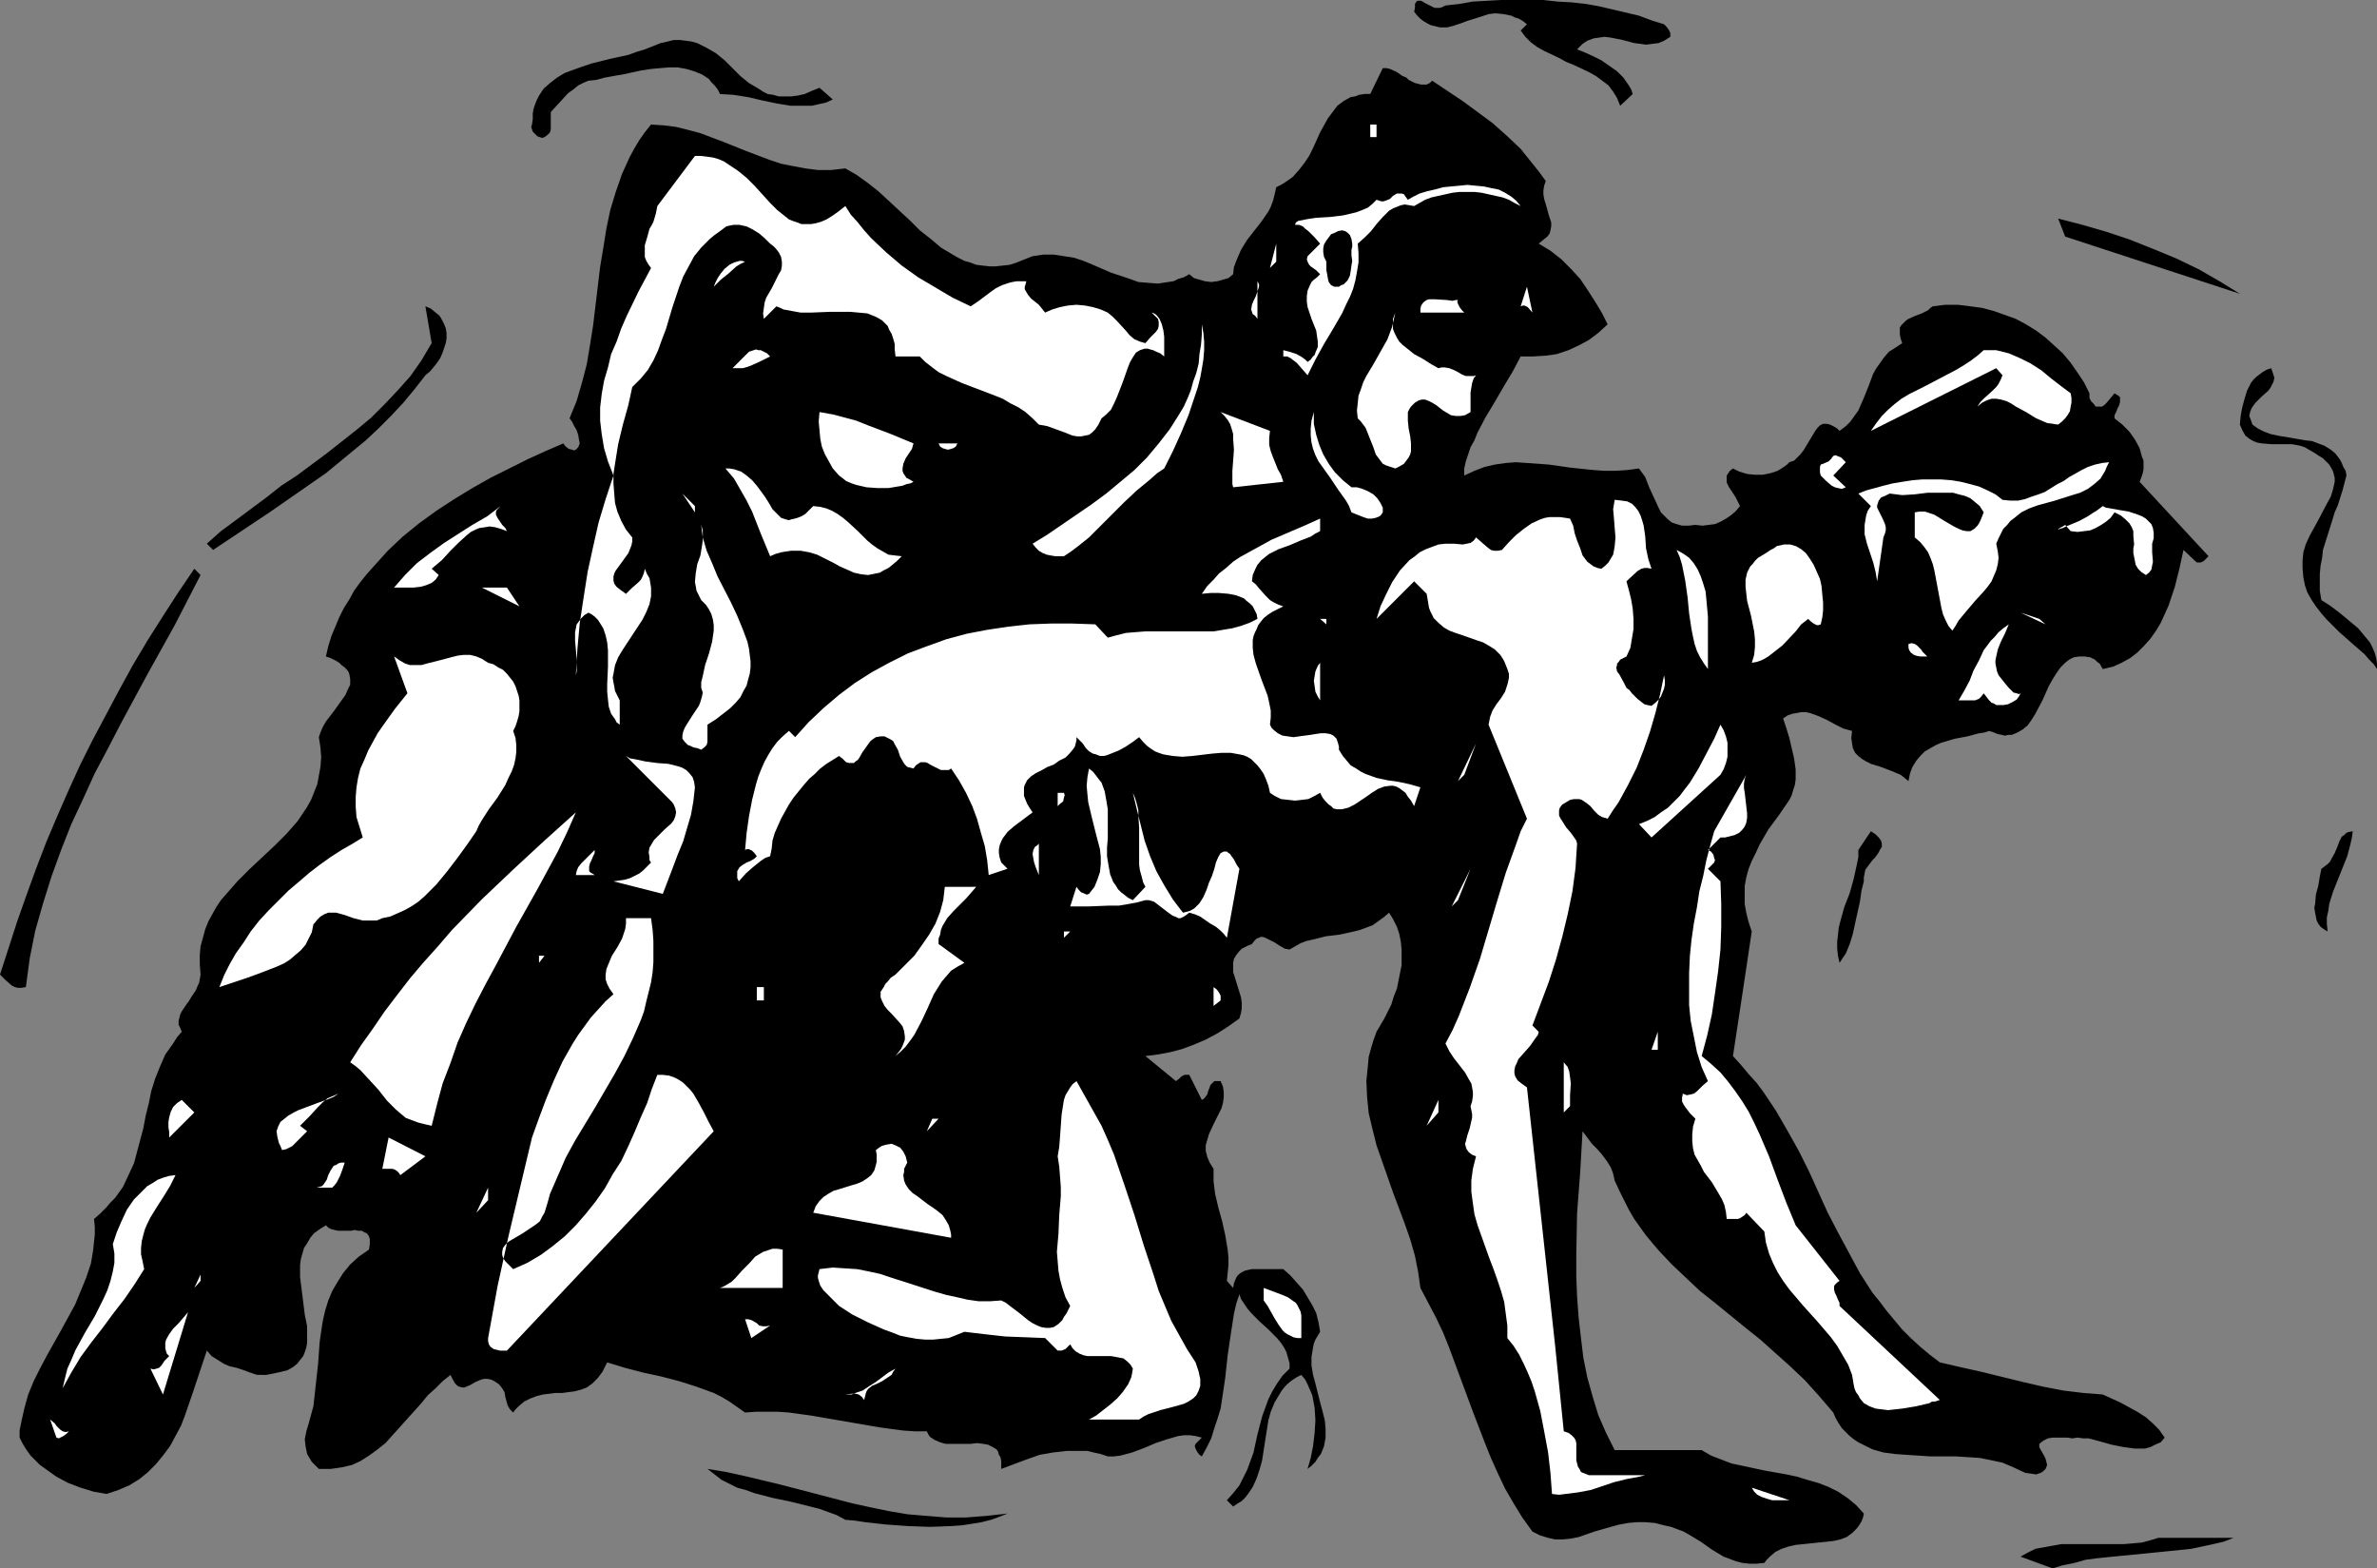 <?xml version="1.0" encoding="UTF-8" standalone="no"?>
<svg
   version="1.0"
   width="129.724mm"
   height="85.587mm"
   id="svg89"
   sodipodi:docname="Wrestling 07.wmf"
   xmlns:inkscape="http://www.inkscape.org/namespaces/inkscape"
   xmlns:sodipodi="http://sodipodi.sourceforge.net/DTD/sodipodi-0.dtd"
   xmlns="http://www.w3.org/2000/svg"
   xmlns:svg="http://www.w3.org/2000/svg">
  <rect width="100%" height="100%" fill="#808080" stroke="none"/>
  <sodipodi:namedview
     id="namedview89"
     pagecolor="#ffffff"
     bordercolor="#000000"
     borderopacity="0.25"
     inkscape:showpageshadow="2"
     inkscape:pageopacity="0.0"
     inkscape:pagecheckerboard="0"
     inkscape:deskcolor="#d1d1d1"
     inkscape:document-units="mm" />
  <defs
     id="defs1">
    <pattern
       id="WMFhbasepattern"
       patternUnits="userSpaceOnUse"
       width="6"
       height="6"
       x="0"
       y="0" />
  </defs>
  <path
     style="fill:#000000;fill-opacity:1;fill-rule:evenodd;stroke:none"
     d="m 343.238,5.009 0.485,0.485 0.485,0.646 0.323,0.646 v 0.323 0.485 l -1.293,0.808 -1.131,0.485 -1.293,0.162 -1.293,0.162 -1.131,-0.162 -1.293,-0.162 -2.424,-0.646 -2.424,-0.485 -1.293,-0.162 -1.131,0.162 -1.131,0.162 -1.293,0.485 -0.97,0.646 -1.131,1.131 1.616,0.646 1.778,0.808 1.616,0.808 1.616,1.131 1.616,1.131 1.293,1.293 1.131,1.616 0.485,0.808 0.323,0.969 -2.586,2.424 -0.646,-1.616 -0.808,-1.293 -0.97,-1.293 -1.293,-0.969 -1.293,-0.969 -1.454,-0.808 -3.07,-1.454 -1.616,-0.646 -1.454,-0.808 -3.07,-1.454 -1.454,-0.808 -1.293,-0.969 -1.131,-1.131 -0.97,-1.293 1.293,-1.293 -0.808,-0.646 -0.808,-0.485 -0.97,-0.323 -0.646,-0.323 -1.616,-0.323 -1.616,-0.162 -1.454,0.162 -1.454,0.485 -3.07,0.969 -1.293,0.485 -1.454,0.485 -1.293,0.323 h -1.454 l -1.293,-0.323 -0.646,-0.162 -0.646,-0.323 -0.808,-0.485 -0.646,-0.485 -0.646,-0.646 -0.646,-0.808 0.162,-0.808 V 0.808 l 0.323,-0.485 0.162,-0.162 h 0.323 0.485 l 0.808,0.485 0.97,0.485 0.97,0.485 h 0.485 0.646 l 0.485,-0.162 0.646,-0.323 2.909,-0.323 2.747,-0.485 2.909,-0.162 L 309.625,0 h 5.818 2.909 l 2.909,0.323 2.909,0.162 2.909,0.323 2.747,0.485 2.747,0.646 2.747,0.646 2.747,0.646 2.586,0.969 z"
     id="path1" />
  <path
     style="fill:#000000;fill-opacity:1;fill-rule:evenodd;stroke:none"
     d="m 169.033,18.097 2.747,2.424 -1.454,0.646 -1.454,0.323 -1.454,0.323 h -1.454 -1.454 -1.454 l -2.909,-0.485 -3.07,-0.646 -2.747,-0.646 -3.07,-0.485 -2.747,-0.162 -0.485,-0.969 -0.646,-0.808 -0.646,-0.646 -0.485,-0.646 -1.454,-0.969 -1.616,-0.646 -1.616,-0.485 -1.778,-0.323 h -1.778 l -1.939,0.162 -1.778,0.162 -2.101,0.323 -3.717,0.808 -1.939,0.323 -1.778,0.323 -1.778,0.485 -1.616,0.162 -1.131,0.485 -0.97,0.485 -0.97,0.808 -1.131,0.808 -1.778,1.939 -1.778,1.939 v 0.646 0.808 1.293 0.808 l -0.162,0.646 -0.485,0.485 -0.646,0.485 -0.485,0.162 -0.485,-0.162 -0.485,-0.162 -0.485,-0.485 -0.485,-0.485 -0.162,-0.485 -0.162,-0.485 0.162,-0.485 0.162,-1.131 v -1.131 l 0.162,-0.969 0.323,-0.969 0.323,-0.808 0.485,-0.969 0.97,-1.454 1.293,-1.131 1.454,-1.131 1.616,-0.969 1.778,-0.646 1.778,-0.646 1.939,-0.646 3.878,-0.969 3.717,-0.808 1.778,-0.646 1.616,-0.485 1.616,-0.646 1.616,-0.646 1.454,-0.323 1.293,-0.323 h 1.293 l 1.293,0.162 1.131,0.162 1.131,0.323 0.97,0.485 0.97,0.485 1.939,1.131 1.778,1.454 1.616,1.616 1.616,1.616 1.778,1.454 1.939,1.131 0.97,0.646 0.97,0.485 1.131,0.162 1.131,0.323 h 1.293 1.293 l 1.293,-0.162 1.454,-0.323 1.454,-0.646 z"
     id="path2" />
  <path
     style="fill:#000000;fill-opacity:1;fill-rule:evenodd;stroke:none"
     d="m 295.404,16.643 6.302,4.201 3.07,2.262 3.07,2.262 2.909,2.585 2.909,2.747 1.293,1.616 1.293,1.616 1.293,1.616 1.293,1.777 -0.323,0.969 -0.162,0.969 v 0.808 l 0.162,0.969 0.485,1.616 0.485,1.777 0.485,1.454 v 0.808 l -0.162,0.808 -0.162,0.646 -0.485,0.646 -0.808,0.646 -0.97,0.808 2.424,1.454 2.262,1.777 1.939,1.939 1.939,2.101 1.616,2.424 1.454,2.262 1.454,2.424 1.131,2.262 -1.939,1.777 -1.939,1.454 -2.101,1.131 -2.101,0.969 -2.424,0.808 -2.262,0.323 -2.586,0.162 h -2.586 l -1.616,3.07 -1.939,3.232 -1.778,3.07 -1.939,3.232 -1.616,3.07 -0.646,1.616 -0.808,1.454 -0.485,1.454 -0.485,1.454 -0.323,1.454 v 1.454 l 2.101,-0.969 2.101,-0.808 2.101,-0.485 2.262,-0.323 2.101,-0.162 2.262,0.162 4.525,0.323 4.525,0.646 4.686,0.485 2.262,0.162 h 2.262 l 2.424,-0.162 2.424,-0.323 1.293,1.777 0.808,2.101 0.97,2.101 0.97,2.101 0.485,0.969 0.808,0.808 0.646,0.646 0.808,0.646 0.97,0.323 1.131,0.323 h 1.293 l 1.454,-0.162 1.454,0.162 1.293,-0.162 1.293,-0.162 1.131,-0.485 1.131,-0.646 0.97,-0.646 0.97,-0.808 0.97,-1.131 -0.485,-0.969 -0.485,-0.969 -0.646,-0.969 -0.646,-0.969 -0.485,-0.969 V 99.209 98.562 98.078 l 0.323,-0.485 0.323,-0.485 0.646,-0.485 1.293,0.646 1.616,0.485 1.616,0.162 h 1.616 l 1.616,-0.323 1.454,-0.485 1.293,-0.808 0.646,-0.485 0.485,-0.485 0.97,-0.323 0.646,-0.646 0.646,-0.646 0.646,-0.808 0.97,-1.616 0.97,-1.616 0.485,-0.808 0.485,-0.646 0.485,-0.485 0.646,-0.323 h 0.808 l 0.646,0.162 0.97,0.485 0.485,0.323 0.485,0.485 1.293,-0.969 0.97,-0.969 0.808,-1.131 0.808,-1.131 1.131,-2.585 0.97,-2.424 0.97,-2.585 0.646,-1.131 0.808,-1.131 0.808,-1.131 0.97,-1.131 1.293,-0.808 1.454,-0.969 -0.323,-0.969 -0.162,-0.808 v -0.808 -0.646 l 0.323,-0.485 0.485,-0.485 0.485,-0.485 0.485,-0.323 1.454,-0.646 1.293,-0.485 1.293,-0.646 0.485,-0.485 0.485,-0.323 2.586,-0.323 h 2.586 l 2.586,0.323 2.424,0.323 2.424,0.646 2.262,0.808 2.262,0.808 2.101,1.131 2.101,1.293 1.939,1.454 1.778,1.616 1.778,1.616 1.616,1.939 1.454,2.101 1.293,1.939 1.131,2.262 v 0.485 0.485 l 0.323,0.646 0.485,0.485 0.485,0.646 h 0.646 0.646 l 0.485,-0.323 0.485,-0.485 0.808,-0.969 0.808,-0.969 0.485,0.323 0.323,0.162 0.323,0.323 v 0.323 0.646 l -0.162,0.646 -0.323,0.646 -0.323,0.808 -0.323,0.646 v 0.646 l 1.616,1.293 1.454,1.454 1.131,1.616 0.97,1.777 0.485,1.777 0.323,0.808 v 0.969 0.808 l -0.162,0.808 -0.323,0.969 -0.323,0.808 14.221,15.35 -0.485,0.485 -0.485,0.485 -0.646,0.323 h -0.485 -0.323 l -2.747,-2.585 -0.808,3.716 -0.97,3.878 -0.646,1.939 -0.646,1.939 -0.808,1.777 -0.808,1.777 -0.97,1.616 -1.131,1.616 -1.293,1.454 -1.454,1.454 -1.454,1.131 -1.778,0.969 -1.778,0.808 -2.101,0.485 -0.646,-1.131 -0.485,-0.323 -0.485,-0.485 -0.97,-0.485 -1.131,-0.162 h -1.131 l -1.131,0.162 -0.97,0.485 -0.808,0.646 -0.97,0.969 -0.808,1.131 -0.808,1.293 -0.808,1.454 -1.293,2.908 -1.454,2.747 -0.808,1.293 -0.808,1.131 -0.97,0.808 -1.131,0.646 -1.131,0.485 h -0.646 l -0.808,0.162 -0.646,-0.162 -0.808,-0.162 -0.808,-0.323 -0.97,-0.323 -0.97,0.323 -1.131,0.162 -2.424,0.646 -2.586,0.485 -2.747,0.808 -1.131,0.485 -1.131,0.646 -1.131,0.646 -0.97,0.969 -0.808,0.969 -0.808,1.293 -0.485,1.293 -0.323,1.616 -0.808,-0.646 -0.808,-0.646 -1.939,-0.808 -2.101,-0.808 -2.101,-0.646 -0.97,-0.485 -0.808,-0.485 -0.808,-0.646 -0.646,-0.646 -0.485,-0.969 -0.162,-0.969 -0.162,-1.131 0.162,-1.454 -1.778,-0.485 -1.616,-0.808 -1.778,-0.969 -1.778,-0.808 -1.778,-0.646 -0.808,-0.162 h -0.97 l -0.808,0.162 -0.97,0.162 -0.97,0.323 -0.97,0.646 0.646,1.939 0.646,2.101 0.485,2.101 0.485,2.101 0.323,2.262 v 2.101 l -0.162,1.131 -0.323,0.969 -0.323,1.131 -0.485,0.969 -2.101,3.07 -2.262,3.07 -1.778,3.07 -0.808,1.777 -0.808,1.616 -0.646,1.616 -0.485,1.777 -0.323,1.777 v 1.777 1.939 l 0.323,1.777 0.485,1.939 0.646,1.939 -1.939,12.926 -1.939,12.765 1.616,1.777 1.616,1.939 1.616,1.777 1.454,1.939 2.586,3.878 2.424,4.201 2.262,4.039 2.101,4.201 3.878,8.564 2.101,4.039 2.262,4.201 2.262,4.201 2.586,4.039 1.454,1.777 1.454,1.939 1.616,1.939 1.616,1.939 1.778,1.777 1.939,1.777 1.939,1.616 2.101,1.616 4.202,0.969 4.363,0.969 8.565,2.101 4.202,0.969 4.202,0.808 4.04,0.485 4.04,0.323 1.778,0.808 1.778,0.808 1.778,0.969 1.778,0.969 1.778,1.131 1.454,1.293 1.293,1.293 1.131,1.616 -0.808,0.969 -1.131,0.485 -0.97,0.485 -1.131,0.323 h -1.131 -0.97 l -2.424,-0.323 -2.424,-0.485 -1.131,-0.323 -1.131,-0.323 -2.424,-0.646 h -1.131 l -1.131,-0.162 -1.131,0.162 -0.97,-0.162 h -2.101 -0.97 l -0.97,0.162 -0.97,0.485 -0.808,0.646 v 0.646 l 0.323,0.646 0.646,1.131 0.323,0.646 0.162,0.646 0.162,0.646 -0.323,0.808 -0.485,0.485 -0.485,0.323 -0.485,0.162 -0.485,0.162 -1.131,-0.162 -1.131,-0.162 -2.424,-1.131 -1.131,-0.485 -1.131,-0.485 -2.262,-0.485 -2.424,-0.485 -2.424,-0.162 -2.586,-0.162 h -2.586 -2.586 l -5.01,-0.323 -2.262,-0.162 -2.424,-0.323 -2.262,-0.646 -1.939,-0.969 -0.97,-0.485 -0.97,-0.646 -0.808,-0.646 -0.808,-0.808 -0.808,-0.808 -0.646,-0.969 -0.646,-1.131 -0.485,-1.131 -2.909,-3.393 -2.909,-3.232 -3.07,-2.908 -3.07,-2.747 -3.07,-2.747 -3.232,-2.585 -6.141,-5.009 -3.07,-2.424 -2.909,-2.747 -2.909,-2.747 -2.747,-2.908 -2.586,-3.07 -2.424,-3.393 -1.131,-1.939 -0.97,-1.939 -0.97,-1.939 -0.97,-2.101 -0.323,-1.454 -0.485,-1.293 -0.808,-1.293 -0.97,-1.293 -0.97,-1.131 -1.131,-1.131 -0.97,-1.293 -0.97,-1.293 -0.485,8.402 -0.646,8.564 -0.162,8.564 v 4.363 l 0.162,4.201 0.323,4.363 0.485,4.201 0.485,4.039 0.808,4.039 1.131,4.039 1.131,3.716 1.616,3.716 1.778,3.555 h 17.938 l 1.939,1.131 2.101,0.808 2.101,0.808 2.262,0.485 4.525,0.969 4.525,0.808 2.262,0.485 2.101,0.646 2.262,0.646 2.101,0.808 1.939,0.969 1.939,1.293 1.778,1.454 1.616,1.777 -0.162,0.808 -0.323,0.808 -0.485,0.808 -0.485,0.646 -0.485,0.485 -0.485,0.485 -1.131,0.808 -1.293,0.485 -1.454,0.323 -1.454,0.162 -1.616,0.162 -3.07,0.323 -1.616,0.162 -1.454,0.323 -1.454,0.485 -1.293,0.646 -1.131,0.969 -0.646,0.646 -0.485,0.646 -1.616,0.162 h -1.454 l -1.454,-0.162 -1.293,-0.323 -1.293,-0.485 -1.293,-0.485 -2.424,-1.454 -2.262,-1.616 -2.424,-1.454 -1.131,-0.646 -1.293,-0.485 -1.293,-0.485 -1.454,-0.323 -1.939,-0.485 -1.939,-0.162 h -1.778 l -1.778,0.162 -1.778,0.323 -1.778,0.485 -3.394,0.969 -3.232,1.131 -1.616,0.323 -1.616,0.162 h -1.616 l -1.454,-0.323 -1.616,-0.485 -1.616,-0.808 -2.101,-2.908 -1.778,-2.908 -1.778,-3.07 -1.454,-3.07 -1.454,-3.232 -1.293,-3.232 -2.424,-6.302 -4.848,-13.088 -1.293,-3.232 -1.454,-3.07 -1.616,-3.07 -1.616,-3.07 -0.485,-3.393 -0.646,-3.232 -0.97,-3.393 -1.131,-3.232 -2.424,-6.463 -2.262,-6.463 -1.131,-3.232 -0.808,-3.232 -0.808,-3.393 -0.323,-3.232 -0.162,-3.393 0.162,-1.616 0.162,-1.616 0.162,-1.777 0.485,-1.777 0.485,-1.616 0.646,-1.777 1.616,-2.747 1.454,-2.908 0.485,-1.616 0.646,-1.616 0.323,-1.616 0.323,-1.616 0.323,-1.616 v -1.616 -1.616 l -0.162,-1.616 -0.323,-1.616 -0.485,-1.454 -0.808,-1.616 -0.808,-1.293 -1.131,0.969 -1.131,0.808 -1.131,0.808 -1.293,0.485 -1.293,0.485 -1.293,0.323 -2.909,0.646 -1.293,0.162 -1.454,0.162 -2.586,0.646 -1.454,0.323 -1.293,0.485 -1.131,0.646 -1.131,0.646 -0.97,-0.162 -1.131,-0.646 -0.97,-0.646 -0.97,-0.485 -0.97,-0.485 -0.485,-0.162 h -0.485 l -0.323,0.162 -0.485,0.162 -0.485,0.485 -0.485,0.646 -0.808,0.323 -0.646,0.323 -0.646,0.323 -0.485,0.485 -0.646,0.808 -0.485,0.808 -0.162,0.808 v 0.969 0.969 l 0.323,0.969 0.646,2.101 0.646,2.101 0.162,1.131 v 1.131 l -0.162,0.969 -0.323,1.131 -2.262,1.616 -2.262,1.454 -2.424,1.293 -2.262,0.969 -2.586,0.969 -2.424,0.646 -2.586,0.485 -2.586,0.323 6.302,5.17 0.646,-0.485 0.485,-0.485 0.646,-0.323 h 0.485 0.485 l 2.586,5.17 0.323,-0.162 0.323,-0.323 0.485,-0.646 0.162,-0.646 0.323,-0.808 0.162,-0.485 0.485,-0.485 0.323,-0.323 h 0.323 0.485 0.485 l 0.485,1.131 0.162,1.131 v 1.131 l -0.162,1.131 -0.323,1.131 -0.485,0.969 -1.131,2.262 -0.97,2.101 -0.323,1.131 -0.323,1.131 v 1.131 l 0.323,1.293 0.485,1.131 0.808,1.293 v 1.293 1.293 l 0.162,1.293 0.162,1.293 0.646,2.747 0.808,2.908 0.646,2.908 0.485,2.908 0.162,1.616 v 1.616 l -0.162,1.616 -0.162,1.616 1.293,1.454 0.162,-0.969 0.323,-0.808 0.323,-0.646 0.485,-0.485 0.485,-0.323 0.646,-0.323 0.646,-0.162 0.808,-0.162 h 1.616 1.616 1.616 1.616 l 1.454,1.293 1.293,1.454 1.293,1.454 0.97,1.616 0.97,1.616 0.808,1.616 0.485,1.939 0.323,1.939 -0.485,0.808 -0.485,0.808 -0.323,0.808 -0.162,0.808 -0.323,1.939 v 1.777 l 0.323,1.939 0.485,1.777 0.97,3.878 0.485,1.777 0.485,1.939 0.162,1.777 v 1.777 l -0.323,1.777 -0.323,0.808 -0.323,0.808 -0.646,0.808 -0.485,0.808 -0.808,0.808 -0.808,0.646 0.646,-2.262 0.485,-2.424 0.323,-2.747 0.162,-2.585 -0.162,-2.585 -0.485,-2.585 -0.485,-1.131 -0.485,-1.131 -0.485,-0.969 -0.808,-0.969 -0.97,0.485 -0.97,0.646 -0.808,0.646 -0.646,0.646 -0.646,0.808 -0.485,0.808 -0.97,1.616 -0.808,1.939 -0.485,1.777 -0.646,4.039 -0.646,4.201 -0.485,1.777 -0.646,1.939 -0.808,1.777 -0.97,1.454 -0.646,0.808 -0.646,0.646 -0.808,0.485 -0.97,0.646 -1.293,-1.293 1.293,-1.454 1.293,-1.616 0.808,-1.616 0.808,-1.616 0.646,-1.777 0.646,-1.777 0.808,-3.716 0.97,-3.716 0.646,-1.777 0.646,-1.777 0.808,-1.616 0.97,-1.616 1.131,-1.616 1.454,-1.454 v -1.131 l -0.323,-1.131 -0.323,-1.131 -0.485,-0.969 -0.646,-0.969 -0.808,-0.969 -1.778,-1.777 -1.778,-1.616 -1.778,-1.777 -0.808,-0.969 -0.646,-0.969 -0.646,-0.969 -0.323,-0.969 -0.646,1.939 -0.485,2.101 -0.646,4.201 -0.646,4.363 -0.485,4.524 -0.646,4.363 -0.323,2.101 -0.646,2.101 -0.646,1.939 -0.646,2.101 -0.97,1.939 -0.97,1.777 -0.485,-0.323 -0.485,-0.646 -0.323,-0.646 -0.162,-0.485 0.162,-0.485 1.293,-1.293 -1.293,-0.323 -1.131,-0.162 h -1.293 l -1.131,0.162 -2.262,0.646 -2.424,0.808 -2.262,0.969 -2.586,0.969 -2.424,0.646 -1.293,0.162 h -1.293 l -1.454,-0.485 -1.454,-0.323 -1.293,-0.323 h -1.454 -2.747 l -2.909,0.323 -2.747,0.485 -2.747,0.969 -2.586,0.969 -2.586,0.969 v -0.969 -0.646 l -0.162,-0.808 -0.323,-0.485 -0.162,-0.646 -0.323,-0.485 -0.808,-0.485 -0.97,-0.485 -0.97,-0.162 -1.293,-0.162 -1.293,0.162 h -2.586 -1.293 -1.293 l -1.131,-0.323 -1.131,-0.485 -0.97,-0.646 -0.323,-0.485 -0.323,-0.646 h -2.424 l -2.424,-0.162 -4.848,-0.646 -4.686,-0.808 -4.686,-0.808 -4.686,-0.808 -4.686,-0.646 -2.262,-0.162 h -2.262 -2.262 l -2.262,0.162 -1.616,-1.131 -1.616,-1.131 -1.616,-0.969 -1.616,-0.808 -1.778,-0.646 -1.778,-0.646 -3.555,-1.131 -3.717,-0.969 -3.717,-0.808 -3.717,-0.969 -3.717,-1.131 -0.485,0.969 -0.485,0.969 -0.485,0.646 -0.485,0.646 -1.131,1.131 -1.131,0.808 -1.293,0.485 -1.293,0.323 -1.293,0.162 -1.131,0.162 h -1.454 l -1.293,0.162 -1.293,0.162 -1.293,0.323 -1.293,0.485 -1.293,0.646 -1.131,0.969 -0.646,0.646 -0.485,0.646 -0.323,-0.323 -0.323,-0.323 -0.485,-0.808 -0.485,-1.777 -0.162,-0.969 -0.485,-0.808 -0.646,-0.808 -0.485,-0.323 -0.485,-0.323 -0.646,-0.323 -0.808,-0.162 h -0.646 l -0.646,0.162 -1.131,0.485 -1.131,0.646 -1.131,0.485 h -0.485 l -0.646,-0.162 -0.323,-0.162 -0.485,-0.485 -0.485,-0.808 -0.485,-0.969 -1.616,1.293 -1.454,1.454 -1.616,1.454 -1.454,1.777 -1.454,1.616 -1.454,1.616 -2.909,3.232 -1.454,1.616 -1.616,1.293 -1.778,1.293 -1.778,1.131 -1.778,0.808 -2.101,0.485 -1.131,0.162 -1.131,0.162 h -1.131 -1.293 l -0.808,-0.808 -0.646,-0.646 -0.485,-0.808 -0.485,-0.808 -0.162,-0.808 -0.162,-0.808 -0.162,-1.454 0.323,-1.616 0.485,-1.616 0.485,-1.777 0.485,-1.777 0.485,-4.363 0.485,-4.363 0.323,-4.524 0.323,-2.262 0.323,-2.101 0.485,-2.101 0.646,-2.101 0.808,-1.939 1.131,-1.939 1.131,-1.777 1.454,-1.777 1.778,-1.616 2.101,-1.454 0.162,-1.131 v -0.969 l -0.162,-0.646 -0.485,-0.646 -0.485,-0.162 -0.485,-0.323 h -0.808 l -0.646,-0.162 -0.808,0.162 h -0.808 -1.778 l -0.808,-0.162 -0.646,-0.162 -0.646,-0.323 -0.485,-0.485 -1.293,0.808 -1.131,0.808 -0.808,0.969 -0.646,1.131 -0.646,0.969 -0.323,1.131 -0.323,1.131 -0.162,1.293 v 1.131 1.293 l 0.323,2.585 0.323,2.585 0.323,2.585 0.485,2.424 v 2.262 1.131 l -0.162,0.969 -0.323,0.969 -0.323,0.808 -0.646,0.808 -0.646,0.808 -0.808,0.646 -1.131,0.646 -1.293,0.323 -1.454,0.323 -1.616,0.323 H 53.005 l -1.454,-0.485 -1.293,-0.485 -1.454,-0.485 -1.454,-0.323 -1.131,-0.485 -1.293,-0.808 -1.293,-0.808 -0.97,-1.131 -1.454,4.363 -1.454,4.363 -1.616,4.686 -0.808,2.101 -1.131,2.101 -1.131,2.101 -1.454,1.939 -1.454,1.777 -1.616,1.616 -1.778,1.454 -2.101,1.293 -2.262,0.969 -2.424,0.808 -2.747,-0.485 -2.586,-0.808 -2.586,-0.969 -2.424,-1.293 -1.131,-0.808 -1.131,-0.808 -1.131,-0.808 -0.97,-0.969 -0.97,-0.969 -0.808,-1.131 -0.808,-1.293 -0.646,-1.293 v -1.454 l 0.323,-1.616 0.646,-2.908 0.808,-2.908 1.131,-2.747 1.293,-2.585 1.454,-2.747 2.909,-5.17 2.909,-5.332 1.131,-2.747 1.131,-2.747 0.97,-2.908 0.485,-2.908 0.162,-1.616 0.162,-1.454 v -1.616 l -0.162,-1.616 1.293,-1.131 1.131,-1.131 0.97,-1.131 0.97,-0.969 0.808,-1.131 0.808,-1.131 1.131,-2.424 1.131,-2.424 0.646,-2.424 0.646,-2.424 0.646,-2.424 0.485,-2.585 0.646,-2.585 0.485,-2.424 0.808,-2.585 0.97,-2.424 1.131,-2.585 1.616,-2.262 0.808,-1.293 0.97,-1.131 -0.323,-0.808 -0.323,-0.646 v -0.808 l 0.162,-0.646 0.162,-0.646 0.323,-0.646 0.97,-1.454 0.485,-0.646 0.485,-0.808 0.97,-1.454 0.323,-0.808 0.323,-0.646 0.162,-0.808 0.162,-0.969 -0.162,-2.101 v -1.939 l 0.162,-1.777 0.485,-1.777 0.485,-1.777 0.646,-1.616 0.808,-1.454 0.808,-1.454 0.97,-1.454 1.131,-1.293 2.262,-2.585 2.586,-2.585 5.171,-4.847 2.424,-2.424 2.262,-2.585 0.97,-1.454 0.97,-1.454 0.808,-1.454 0.646,-1.616 0.646,-1.616 0.323,-1.777 0.323,-1.777 0.162,-1.939 -0.162,-2.101 -0.323,-2.101 0.323,-0.969 0.485,-1.131 0.646,-1.131 1.616,-2.101 1.616,-2.262 0.808,-1.131 0.485,-1.131 0.485,-0.969 v -1.131 l -0.162,-0.969 -0.162,-0.485 -0.323,-0.485 -0.485,-0.485 -0.646,-0.485 -0.485,-0.485 -0.808,-0.485 -0.97,-0.485 -0.97,-0.323 0.485,-2.101 0.646,-2.101 0.808,-1.939 0.808,-1.939 0.97,-1.939 1.131,-1.777 0.97,-1.777 1.293,-1.777 1.293,-1.616 1.454,-1.616 2.909,-3.232 3.07,-2.908 3.394,-2.747 3.555,-2.585 3.717,-2.424 3.717,-2.262 3.717,-2.101 3.878,-1.939 3.878,-1.939 3.555,-1.616 3.717,-1.616 0.485,0.646 0.646,0.485 0.646,0.162 0.485,0.162 0.323,-0.162 0.485,-0.485 0.323,-0.808 -0.162,-0.808 -0.162,-0.969 -0.323,-0.969 -0.485,-0.808 -0.485,-0.969 -0.485,-0.646 1.454,-3.555 1.131,-3.878 0.97,-3.716 0.646,-3.878 0.646,-4.039 0.485,-4.039 0.97,-8.079 0.646,-3.878 0.646,-4.039 0.808,-3.878 1.131,-3.716 1.293,-3.716 0.808,-1.777 0.808,-1.777 0.97,-1.777 0.97,-1.616 1.131,-1.616 1.293,-1.616 2.586,0.162 2.586,0.323 2.586,0.646 2.424,0.646 4.686,1.777 2.424,0.969 2.424,0.969 4.686,1.777 2.424,0.808 2.424,0.485 2.586,0.485 2.586,0.323 h 2.747 l 2.909,-0.323 2.262,1.293 2.262,1.616 2.262,1.777 2.101,1.939 4.363,4.039 2.101,2.101 2.262,1.777 2.101,1.777 2.424,1.454 1.131,0.646 1.293,0.646 1.131,0.323 1.293,0.485 1.293,0.162 1.454,0.162 h 1.293 l 1.454,-0.162 1.454,-0.162 1.454,-0.485 1.616,-0.646 1.616,-0.646 1.131,-0.162 1.131,-0.162 h 2.101 l 2.101,0.323 2.101,0.323 1.939,0.646 1.939,0.808 3.717,1.616 1.939,0.646 1.939,0.646 1.778,0.646 1.939,0.162 2.101,0.162 2.101,-0.323 1.131,-0.162 0.97,-0.485 1.131,-0.323 1.131,-0.646 0.97,0.808 1.131,0.323 1.131,0.323 1.293,0.162 1.293,-0.162 1.131,-0.323 1.131,-0.323 0.97,-0.808 0.162,-1.454 0.485,-1.293 0.485,-1.131 0.485,-1.131 1.293,-2.101 2.909,-3.716 1.454,-2.101 0.485,-0.969 0.485,-1.293 0.323,-1.293 0.323,-1.454 0.97,-0.485 0.808,-0.485 1.616,-1.131 1.293,-1.454 1.131,-1.454 0.97,-1.454 0.808,-1.616 1.454,-3.232 0.808,-1.454 0.808,-1.454 0.97,-1.293 0.97,-1.293 1.293,-0.969 1.454,-0.808 0.97,-0.162 0.808,-0.323 1.131,-0.162 h 1.131 l 2.586,-5.332 h 0.808 l 0.646,0.162 1.454,0.646 1.131,0.808 0.808,0.323 0.485,0.485 1.293,0.646 0.646,0.162 0.646,0.162 h 0.485 0.646 l 0.646,-0.323 z"
     id="path3" />
  <path
     style="fill:#ffffff;fill-opacity:1;fill-rule:evenodd;stroke:none"
     d="m 282.638,25.691 h 1.293 v 2.585 h -1.293 z"
     id="path4" />
  <path
     style="fill:#ffffff;fill-opacity:1;fill-rule:evenodd;stroke:none"
     d="m 174.366,42.495 1.131,1.777 1.454,1.616 1.293,1.616 1.454,1.616 3.07,2.908 3.232,2.747 3.394,2.424 3.555,2.101 3.555,2.101 3.717,1.777 1.454,-0.969 1.293,-0.969 1.293,-0.969 1.131,-0.808 1.293,-0.646 1.454,-0.485 0.646,-0.162 0.97,-0.162 h 1.939 l -0.162,0.646 -0.162,0.485 v 0.485 l 0.162,0.323 0.485,0.808 0.646,0.808 0.808,0.646 0.808,0.646 0.646,0.808 0.646,0.808 1.454,-0.646 1.616,-0.485 1.616,-0.323 1.778,-0.162 1.778,0.162 1.616,0.323 1.616,0.485 1.454,0.646 0.97,0.808 0.97,0.969 1.778,1.939 0.808,0.969 0.97,0.808 1.131,0.485 1.131,0.323 0.97,-1.131 1.131,-1.131 0.485,-0.646 0.162,-0.646 V 66.408 l -0.162,-0.646 -1.293,-1.293 0.485,0.162 0.485,0.323 0.646,0.808 0.485,1.131 0.323,1.293 0.162,1.293 v 1.293 2.747 l -0.808,-0.646 -0.808,-0.323 -0.646,-0.323 -0.646,-0.162 -0.485,-0.162 h -0.646 l -0.485,0.162 -0.485,0.162 -0.808,0.485 -0.646,0.969 -0.646,1.131 -0.485,1.293 -0.97,2.747 -1.131,2.908 -0.646,1.454 -0.646,1.293 -0.97,0.969 -0.97,0.808 -0.646,1.293 -0.646,0.969 -0.646,0.646 -0.646,0.485 -0.808,0.162 -0.808,0.162 h -0.808 l -0.97,-0.162 -1.616,-0.646 -1.778,-0.646 -1.778,-0.646 -0.808,-0.162 -0.97,-0.162 -1.293,-1.293 -1.454,-1.293 -1.454,-0.969 -1.616,-0.808 -1.616,-0.969 -1.616,-0.646 -3.394,-1.293 -3.394,-1.293 -3.232,-1.454 -1.616,-0.808 -1.293,-0.969 -1.454,-1.131 -1.131,-1.131 h -5.01 l -0.162,-1.454 v -1.131 l -0.323,-1.131 -0.323,-0.969 -0.485,-0.808 -0.323,-0.808 -0.646,-0.646 -0.485,-0.485 -0.808,-0.485 -0.646,-0.323 -1.616,-0.646 -1.778,-0.162 -1.778,-0.162 h -1.939 -2.101 l -4.04,0.162 h -2.101 l -1.778,-0.323 -1.778,-0.323 -0.646,-0.323 -0.808,-0.323 -2.586,2.585 -0.162,-1.131 0.162,-1.131 0.162,-1.131 0.323,-0.969 1.131,-1.939 0.97,-1.939 0.485,-0.969 0.485,-0.808 0.162,-0.969 v -0.808 l -0.162,-0.969 -0.485,-0.969 -0.646,-0.808 -0.485,-0.485 -0.646,-0.485 -1.131,-1.131 -1.131,-0.969 -1.293,-0.808 -1.293,-0.646 -1.454,-0.323 h -1.293 l -0.808,0.162 -0.646,0.162 -0.646,0.485 -0.646,0.485 -1.131,0.808 -0.97,0.808 -1.778,1.777 -1.454,1.777 -1.131,2.101 -1.131,2.101 -0.808,2.101 -1.454,4.363 -1.293,4.363 -0.808,2.101 -0.808,2.262 -0.97,2.101 -1.131,1.939 -1.454,1.777 -1.778,1.777 -0.808,3.716 -1.131,4.039 -0.97,4.039 -0.646,4.039 -0.323,2.101 v 1.939 l 0.162,2.101 0.162,1.939 0.485,1.777 0.808,1.939 0.97,1.777 1.293,1.616 v 0.808 l -0.162,0.808 -0.323,0.808 -0.323,0.808 -2.101,2.908 -0.485,0.646 -0.323,0.646 -0.162,0.646 v 0.808 l 0.162,0.646 0.485,0.646 0.808,0.646 1.131,0.808 1.131,-1.131 1.293,-1.131 0.646,-0.646 0.323,-0.646 0.323,-0.808 0.162,-0.808 0.485,1.131 0.485,0.808 0.162,0.969 0.162,0.969 v 0.808 0.969 l -0.323,1.616 -0.646,1.616 -0.808,1.616 -4.04,6.14 -0.97,1.616 -0.646,1.616 -0.323,1.777 -0.162,0.808 0.162,0.969 0.162,0.808 0.162,0.969 0.485,0.969 0.485,0.969 v 5.009 l -0.646,-0.485 -0.323,-0.646 -0.808,-1.131 -0.485,-1.454 -0.162,-1.454 -0.162,-1.616 v -1.616 l 0.162,-3.555 v -3.393 l -0.162,-1.616 -0.323,-1.454 -0.485,-1.454 -0.808,-1.293 -0.323,-0.485 -0.646,-0.646 -0.646,-0.485 -0.646,-0.323 -0.808,0.485 -0.646,0.646 -0.485,0.646 -0.485,0.646 -0.162,0.808 -0.162,0.808 v 1.777 l 0.162,1.777 0.162,1.939 v 1.777 0.808 l -0.162,0.808 0.323,-5.494 0.485,-5.332 0.808,-5.332 0.808,-5.17 1.131,-5.17 1.131,-5.009 1.454,-4.847 1.616,-4.847 -1.131,-2.908 -0.808,-2.747 -0.485,-2.908 -0.323,-2.747 v -2.747 l 0.323,-2.747 0.485,-2.747 0.808,-2.747 0.646,-2.747 1.131,-2.585 0.97,-2.747 1.131,-2.585 2.424,-5.009 2.586,-4.847 -0.485,-0.646 -0.485,-0.808 -0.323,-0.808 v -0.808 -0.808 -0.808 l 0.485,-1.616 0.485,-1.777 0.485,-0.808 0.323,-0.646 0.485,-1.616 0.323,-1.616 7.757,-10.341 h 1.293 l 1.293,0.162 1.131,0.162 1.131,0.323 1.131,0.485 0.97,0.646 1.939,1.293 1.778,1.454 1.616,1.616 1.616,1.777 1.616,1.777 1.454,1.454 1.616,1.293 0.808,0.646 0.808,0.323 0.97,0.323 0.808,0.323 h 0.97 0.97 l 0.97,-0.162 1.131,-0.323 1.131,-0.485 1.293,-0.808 1.131,-0.808 z"
     id="path5" />
  <path
     style="fill:#ffffff;fill-opacity:1;fill-rule:evenodd;stroke:none"
     d="m 313.665,42.495 -1.293,-0.646 -1.131,-0.646 -1.293,-0.485 -1.454,-0.323 -1.454,-0.323 -1.454,-0.323 -1.454,-0.162 h -3.07 l -1.454,0.162 -1.454,0.323 -1.454,0.323 -1.454,0.323 -1.293,0.485 -1.131,0.646 -1.131,0.646 -0.97,-0.162 -0.97,-0.162 -0.808,0.162 -0.808,0.323 -0.808,0.323 -0.808,0.485 -1.293,1.293 -1.293,1.454 -1.131,1.454 -1.293,1.293 -1.454,1.293 0.162,1.939 v 1.939 l -0.323,1.939 -0.323,1.777 -0.485,1.777 -0.646,1.616 -0.808,1.616 -0.808,1.777 -1.778,3.07 -1.939,3.232 -1.778,3.232 -1.616,3.232 -1.131,-1.293 -1.131,-1.293 -0.646,-0.485 -0.646,-0.485 -0.646,-0.323 h -0.808 v -1.293 l 1.293,0.323 1.454,0.485 1.131,0.646 0.646,0.485 0.485,0.485 0.646,-0.485 0.323,-0.485 0.485,-0.485 0.162,-0.485 0.485,-1.131 v -1.131 l -0.162,-1.131 -0.162,-1.131 -0.97,-2.424 -0.808,-2.424 -0.162,-1.131 v -1.131 l 0.162,-1.131 0.485,-1.131 0.323,-0.646 0.485,-0.485 0.646,-0.485 0.646,-0.646 -0.808,-0.808 -1.131,-0.808 -0.323,-0.323 -0.323,-0.646 -0.162,-0.485 0.162,-0.646 2.586,-2.585 -1.131,-1.293 -1.293,-1.293 -0.646,-0.485 -0.485,-0.485 -0.808,-0.323 h -0.808 l 0.162,-0.485 0.485,-0.323 0.808,-0.162 0.808,-0.162 0.97,-0.162 1.131,-0.162 2.747,-0.162 2.747,-0.323 2.747,-0.646 1.293,-0.485 1.131,-0.485 0.97,-0.808 0.808,-0.808 0.485,0.162 0.485,0.162 h 0.485 l 0.485,-0.162 0.808,-0.323 0.646,-0.646 0.808,-0.485 h 0.323 0.323 0.323 l 0.485,0.162 0.323,0.485 0.485,0.646 1.131,-0.646 1.293,-0.646 1.616,-0.485 1.454,-0.323 1.778,-0.485 1.616,-0.162 1.778,-0.162 1.616,-0.162 1.616,0.162 1.778,0.162 1.454,0.323 1.616,0.323 1.293,0.646 1.293,0.808 0.97,0.808 z"
     id="path6" />
  <path
     style="fill:#000000;fill-opacity:1;fill-rule:evenodd;stroke:none"
     d="m 462.014,60.592 -36.037,-11.795 -1.454,-3.716 5.01,1.293 5.01,1.454 4.848,1.616 4.848,1.939 4.686,1.939 4.686,2.262 4.202,2.424 z"
     id="path7" />
  <path
     style="fill:#000000;fill-opacity:1;fill-rule:evenodd;stroke:none"
     d="m 278.76,51.543 v 1.131 l 0.162,1.131 -0.162,0.969 -0.162,1.131 -0.162,0.969 -0.485,0.969 -0.808,0.808 -0.485,0.162 -0.485,0.323 h -0.485 -0.485 l -0.323,-0.162 -0.323,-0.162 -0.485,-0.646 -0.162,-0.646 -0.162,-0.969 -0.162,-0.808 v -1.777 l -0.485,-0.969 -0.162,-0.969 v -0.808 l 0.162,-0.808 0.485,-0.808 0.485,-0.646 0.485,-0.646 0.808,-0.323 0.646,-0.323 0.808,-0.162 0.646,0.162 0.485,0.323 0.485,0.485 0.323,0.808 0.162,0.969 v 0.646 z"
     id="path8" />
  <path
     style="fill:#ffffff;fill-opacity:1;fill-rule:evenodd;stroke:none"
     d="m 261.953,55.26 1.293,-5.009 v 3.716 z"
     id="path9" />
  <path
     style="fill:#ffffff;fill-opacity:1;fill-rule:evenodd;stroke:none"
     d="m 153.681,53.967 -0.97,0.485 -0.808,0.485 -1.616,1.454 -1.616,1.293 -1.454,1.454 0.323,-0.808 0.485,-0.969 0.646,-0.969 0.808,-0.969 0.97,-0.808 0.97,-0.485 1.131,-0.323 h 0.485 z"
     id="path10" />
  <path
     style="fill:#ffffff;fill-opacity:1;fill-rule:evenodd;stroke:none"
     d="m 259.368,65.762 -0.485,-0.646 -0.485,-0.323 -0.162,-0.485 -0.162,-0.485 0.162,-0.969 0.323,-0.808 0.485,-0.969 0.323,-0.969 0.323,-0.969 v -0.485 l -0.323,-0.646 z"
     id="path11" />
  <path
     style="fill:#ffffff;fill-opacity:1;fill-rule:evenodd;stroke:none"
     d="m 316.089,64.47 -0.97,-1.131 -0.323,-0.162 -0.323,-0.162 h -0.323 l -0.485,0.162 1.293,-4.039 z"
     id="path12" />
  <path
     style="fill:#ffffff;fill-opacity:1;fill-rule:evenodd;stroke:none"
     d="m 300.737,61.884 -0.162,0.323 0.162,0.485 0.323,0.646 0.485,0.646 0.485,0.485 h -9.05 v -0.808 l 0.162,-0.646 0.323,-0.485 0.323,-0.323 0.485,-0.323 0.485,-0.162 h 1.131 l 2.586,0.162 1.131,0.162 0.646,-0.162 z"
     id="path13" />
  <path
     style="fill:#000000;fill-opacity:1;fill-rule:evenodd;stroke:none"
     d="m 87.749,77.396 -2.262,2.908 -2.424,2.908 -2.424,2.585 -2.586,2.585 -2.586,2.424 -2.747,2.262 -5.494,4.524 -5.818,4.039 -5.818,4.039 -5.818,3.878 -5.818,3.878 -1.293,-1.293 2.909,-2.585 3.07,-2.262 6.302,-4.686 3.07,-2.424 3.232,-2.101 6.302,-4.686 3.07,-2.424 3.07,-2.424 2.909,-2.424 2.747,-2.747 2.747,-2.908 2.586,-2.908 2.262,-3.232 2.101,-3.555 -1.293,-7.594 1.131,0.485 0.97,0.808 0.808,0.646 0.485,0.808 0.485,0.969 0.323,0.808 0.162,0.969 v 1.131 l -0.162,0.969 -0.323,0.969 -0.323,0.969 -0.485,1.131 -0.646,0.969 -0.646,0.808 -0.808,0.969 z"
     id="path14" />
  <path
     style="fill:#ffffff;fill-opacity:1;fill-rule:evenodd;stroke:none"
     d="m 296.697,75.942 0.646,-0.162 h 0.646 l 0.97,0.162 0.808,0.323 0.97,0.485 0.808,0.485 0.808,0.323 h 0.97 0.646 l 0.485,-0.162 -0.485,0.646 -0.323,0.969 -0.162,0.969 -0.162,0.969 v 2.101 1.939 l -1.131,0.646 -0.97,0.162 h -0.97 l -0.97,-0.162 -0.808,-0.485 -0.808,-0.485 -1.454,-1.131 -0.808,-0.485 -0.646,-0.323 -0.808,-0.323 h -0.646 l -0.646,0.162 -0.808,0.485 -0.323,0.323 -0.485,0.485 -0.323,0.485 -0.323,0.646 v 1.777 l 0.162,1.616 0.323,1.616 0.162,1.454 v 0.808 0.808 l -0.162,0.646 -0.323,0.646 -0.485,0.646 -0.485,0.646 -0.808,0.485 -0.97,0.485 -0.97,-0.323 -0.97,-0.323 -0.646,-0.323 -0.485,-0.646 -0.485,-0.646 -0.485,-0.646 -0.485,-1.454 -0.646,-1.616 -0.646,-1.616 -0.323,-0.808 -0.485,-0.646 -0.485,-0.646 -0.646,-0.646 -0.162,-1.616 0.162,-1.454 0.162,-1.616 0.485,-1.293 0.485,-1.454 0.646,-1.293 1.454,-2.424 1.454,-2.585 1.454,-2.585 0.485,-1.293 0.485,-1.293 0.323,-1.454 0.323,-1.454 -0.485,1.293 v 0.969 1.131 l 0.323,0.808 0.485,0.969 0.485,0.808 0.646,0.646 0.808,0.646 1.616,1.293 1.778,0.969 1.778,1.131 z"
     id="path15" />
  <path
     style="fill:#ffffff;fill-opacity:1;fill-rule:evenodd;stroke:none"
     d="m 240.137,96.624 -1.454,0.969 -1.454,1.293 -2.747,2.262 -2.586,2.424 -2.424,2.424 -2.424,2.424 -2.424,2.424 -2.424,1.939 -1.293,0.969 -1.454,0.969 h -0.97 -0.808 l -0.97,-0.162 -0.808,-0.162 -0.808,-0.323 -0.808,-0.485 -0.646,-0.646 -0.646,-0.808 2.909,-1.777 6.141,-4.201 3.07,-2.101 3.07,-2.262 2.909,-2.424 2.909,-2.424 2.586,-2.585 2.424,-2.908 2.262,-2.908 1.939,-3.07 0.97,-1.616 0.808,-1.777 0.646,-1.616 0.485,-1.777 0.646,-1.777 0.485,-1.939 0.162,-1.939 0.323,-1.939 0.162,-2.101 v -2.101 l 0.323,1.777 0.162,1.777 v 1.777 l -0.162,1.939 -0.323,1.939 -0.323,1.777 -0.485,1.939 -0.646,1.939 -1.293,3.878 -1.616,3.878 -1.616,3.555 z"
     id="path16" />
  <path
     style="fill:#ffffff;fill-opacity:1;fill-rule:evenodd;stroke:none"
     d="m 158.853,73.518 -1.939,0.969 -1.778,0.808 -0.808,0.323 -1.131,0.323 h -0.97 -1.131 l 0.97,-0.969 0.97,-0.969 0.808,-0.808 0.646,-0.646 0.97,-0.323 0.485,-0.162 0.485,0.162 h 0.485 l 0.646,0.323 0.646,0.323 z"
     id="path17" />
  <path
     style="fill:#ffffff;fill-opacity:1;fill-rule:evenodd;stroke:none"
     d="m 427.108,81.112 0.162,0.969 v 0.969 l -0.162,0.808 -0.162,0.969 -0.485,0.808 -0.485,0.646 -0.646,0.646 -0.808,0.646 -1.131,-0.162 -1.131,-0.162 -1.131,-0.485 -1.131,-0.485 -2.101,-1.293 -2.101,-1.131 -0.97,-0.646 -0.97,-0.485 -1.131,-0.323 -0.97,-0.162 h -0.97 l -0.97,0.323 -0.97,0.485 -0.97,0.808 0.646,-0.969 0.808,-0.808 1.616,-1.454 0.808,-0.808 0.485,-0.646 0.485,-0.969 0.323,-0.808 -1.293,-1.454 -25.856,12.926 1.131,-1.616 1.131,-1.454 1.293,-1.293 1.293,-1.131 1.454,-1.131 1.616,-0.969 3.232,-1.616 6.464,-3.393 1.616,-0.969 1.454,-0.969 1.293,-0.969 1.293,-1.131 h 1.293 1.293 l 1.293,0.323 1.293,0.323 1.131,0.485 1.131,0.485 2.262,1.131 2.262,1.454 1.939,1.616 2.101,1.616 z"
     id="path18" />
  <path
     style="fill:#000000;fill-opacity:1;fill-rule:evenodd;stroke:none"
     d="m 468.478,75.942 0.323,0.969 0.323,0.969 -0.162,0.808 -0.323,0.646 -0.323,0.646 -0.485,0.646 -1.293,1.131 -1.293,1.293 -0.485,0.646 -0.323,0.485 -0.323,0.808 -0.162,0.808 0.323,0.808 0.323,0.969 1.131,0.808 1.293,0.646 1.293,0.485 1.454,0.323 2.909,0.485 2.747,0.485 1.454,0.162 1.293,0.485 1.293,0.485 1.293,0.808 0.97,0.808 0.97,1.293 0.323,0.646 0.323,0.808 0.485,0.808 0.162,0.969 -0.808,3.07 -0.97,3.07 -0.646,1.454 -0.485,1.616 -0.97,3.07 -0.97,3.07 -0.162,1.616 -0.323,1.616 -0.162,1.777 v 1.616 1.777 l 0.323,1.939 1.778,1.131 1.939,1.454 1.939,1.616 1.939,1.616 1.616,1.939 0.808,0.969 0.485,0.969 0.485,1.131 0.323,1.131 0.162,1.131 v 1.131 l -0.646,-0.969 -0.97,-0.969 -0.97,-1.131 -2.424,-2.101 -1.454,-1.293 -1.293,-1.131 -1.293,-1.293 -1.293,-1.293 -1.131,-1.293 -1.131,-1.454 -0.97,-1.454 -0.808,-1.454 -0.485,-1.454 -0.323,-1.616 -0.162,-1.777 v -0.808 -0.808 l 0.162,-1.777 0.485,-1.616 0.808,-1.777 1.778,-3.232 1.778,-3.393 0.808,-1.454 0.485,-1.616 0.323,-1.454 v -0.808 l -0.162,-0.646 -0.162,-0.646 -0.323,-0.646 -0.485,-0.808 -0.485,-0.485 -0.808,-0.808 -0.808,-0.485 -0.97,-0.646 -1.131,-0.646 -0.808,-0.485 -0.97,-0.323 -0.808,-0.162 -0.97,-0.162 h -2.101 -2.101 l -1.939,-0.162 -0.97,-0.162 -0.808,-0.323 -0.808,-0.485 -0.808,-0.646 -0.646,-1.131 -0.485,-1.131 0.162,-1.777 0.323,-1.777 0.485,-1.777 0.485,-1.616 0.808,-1.616 0.485,-0.646 0.646,-0.646 0.646,-0.485 0.646,-0.485 0.808,-0.485 z"
     id="path19" />
  <path
     style="fill:#ffffff;fill-opacity:1;fill-rule:evenodd;stroke:none"
     d="m 188.425,91.453 -0.323,1.131 -0.646,0.969 -0.646,0.969 -0.485,1.131 -0.162,0.969 v 0.485 l 0.162,0.485 0.323,0.485 0.323,0.485 0.646,0.323 0.808,0.485 -0.646,0.323 -0.808,0.162 -0.808,0.323 -0.97,0.162 -1.939,0.323 h -2.262 l -2.262,-0.162 -2.101,-0.485 -0.97,-0.323 -1.131,-0.485 -0.808,-0.646 -0.646,-0.485 -1.293,-1.454 -0.808,-1.454 -0.808,-1.454 -0.646,-1.616 -0.323,-1.616 -0.162,-1.777 -0.162,-1.777 0.162,-1.939 2.747,0.485 2.424,0.646 2.424,0.646 2.424,0.969 4.686,1.777 z"
     id="path20" />
  <path
     style="fill:#ffffff;fill-opacity:1;fill-rule:evenodd;stroke:none"
     d="m 192.304,84.99 h 2.586 z"
     id="path21" />
  <path
     style="fill:#ffffff;fill-opacity:1;fill-rule:evenodd;stroke:none"
     d="m 261.953,88.868 -0.162,1.454 v 1.454 l 0.323,1.293 0.485,1.293 0.97,2.424 0.646,1.131 0.485,1.454 -10.342,1.131 -0.162,-0.646 v -0.808 -1.939 l 0.162,-2.101 0.162,-2.262 -0.162,-2.262 V 89.514 l -0.323,-1.131 -0.323,-0.969 -0.485,-0.808 -0.646,-0.808 -0.808,-0.808 z"
     id="path22" />
  <path
     style="fill:#ffffff;fill-opacity:1;fill-rule:evenodd;stroke:none"
     d="m 278.76,100.501 h 1.131 l 1.131,0.323 1.131,0.485 1.131,0.646 0.808,0.808 0.646,0.969 0.485,0.969 v 0.485 0.485 l -0.323,0.485 -0.323,0.323 -0.808,0.323 -0.808,0.162 h -0.808 l -0.97,-0.323 -0.808,-0.323 -1.616,-0.646 -0.485,-1.293 -0.646,-1.131 -1.616,-2.262 -1.616,-2.424 -1.616,-2.262 -0.808,-1.131 -0.646,-1.293 -0.485,-1.293 -0.323,-1.293 -0.162,-1.454 v -1.454 l 0.162,-1.616 0.485,-1.777 v 2.424 l 0.485,2.262 0.646,2.101 0.808,1.939 1.131,1.939 1.293,1.777 1.616,1.616 z"
     id="path23" />
  <path
     style="fill:#ffffff;fill-opacity:1;fill-rule:evenodd;stroke:none"
     d="m 198.929,90.16 h 3.717 z"
     id="path24" />
  <path
     style="fill:#ffffff;fill-opacity:1;fill-rule:evenodd;stroke:none"
     d="m 197.475,91.453 -0.323,0.646 -0.485,0.323 -0.485,0.162 -0.646,0.162 -0.646,-0.162 -0.485,-0.162 -0.485,-0.323 -0.323,-0.646 z"
     id="path25" />
  <path
     style="fill:#ffffff;fill-opacity:1;fill-rule:evenodd;stroke:none"
     d="m 380.729,95.331 -2.586,2.747 2.586,2.424 -0.808,0.323 -0.808,-0.162 -0.646,-0.162 -0.646,-0.323 -1.131,-0.969 -1.131,-1.131 -0.162,-0.646 V 96.947 96.624 96.3 l 0.162,-0.485 0.485,-0.162 1.131,-0.485 0.485,-0.485 0.485,-0.646 0.485,-0.162 0.323,0.162 0.808,0.323 0.485,0.485 z"
     id="path26" />
  <path
     style="fill:#ffffff;fill-opacity:1;fill-rule:evenodd;stroke:none"
     d="m 435.027,95.331 -0.485,0.969 -0.323,0.808 -0.485,0.808 -0.485,0.808 -1.293,1.131 -1.293,0.969 -1.616,0.808 -1.616,0.485 -3.555,1.131 -3.555,0.969 -1.778,0.646 -1.616,0.808 -1.616,1.293 -0.646,0.485 -0.646,0.808 -0.808,0.808 -0.485,0.969 -0.485,0.969 -0.485,1.131 0.323,1.616 0.162,1.293 -0.162,1.293 -0.323,1.293 -0.485,1.131 -0.485,1.131 -0.808,1.131 -0.808,0.969 -1.778,1.939 -1.778,2.101 -1.616,1.939 -0.646,1.131 -0.646,0.969 -0.808,-0.969 -0.646,-1.293 -0.485,-1.131 -0.323,-1.293 -0.485,-2.585 -0.485,-2.585 -0.485,-2.585 -0.323,-1.293 -0.485,-1.293 -0.485,-1.131 -0.808,-1.131 -0.808,-0.969 -1.131,-0.969 v -5.17 l 0.97,-0.162 h 1.131 l 0.97,0.323 0.97,0.323 2.101,1.293 1.939,1.131 0.97,0.485 0.808,0.323 0.808,0.162 h 0.808 l 0.808,-0.485 0.323,-0.323 0.323,-0.323 0.323,-0.485 0.323,-0.646 0.323,-0.808 0.323,-0.808 -0.808,-1.293 -0.97,-0.808 -0.97,-0.808 -1.131,-0.485 -1.293,-0.323 -1.131,-0.323 h -1.293 -1.293 -2.747 l -2.586,0.323 -2.586,0.162 -1.293,-0.162 -1.293,-0.162 -0.97,0.485 -0.808,0.323 -0.485,0.646 -0.162,0.485 -0.162,0.485 v 0.485 l 0.485,0.969 0.646,1.293 0.485,1.131 0.162,0.646 v 0.646 l -0.162,0.646 -0.323,0.808 -1.293,9.048 -0.323,-1.939 -0.485,-1.939 -0.646,-1.939 -0.323,-0.969 -0.323,-0.969 -0.485,-1.939 v -0.969 -0.969 l 0.162,-0.969 0.162,-0.969 0.323,-0.969 0.646,-0.969 -2.586,-2.585 1.616,-0.646 1.778,-0.485 1.778,-0.485 1.939,-0.485 1.939,-0.323 2.101,-0.323 1.939,-0.162 h 2.101 1.939 l 2.101,0.162 1.939,0.323 1.939,0.485 1.778,0.485 1.778,0.808 1.616,0.808 1.454,1.131 1.616,0.162 h 1.616 l 1.454,-0.323 1.293,-0.485 1.454,-0.485 1.293,-0.485 2.586,-1.616 1.293,-0.646 1.131,-0.808 2.586,-1.454 1.293,-0.646 1.454,-0.485 1.454,-0.323 z"
     id="path27" />
  <path
     style="fill:#ffffff;fill-opacity:1;fill-rule:evenodd;stroke:none"
     d="m 167.741,104.379 1.454,0.162 1.293,0.323 1.131,0.485 1.131,0.646 1.131,0.808 0.97,0.808 2.101,1.939 1.939,1.939 0.97,0.808 1.131,0.808 1.131,0.646 1.131,0.646 1.293,0.162 1.454,0.162 -0.97,0.969 -0.97,0.808 -0.808,0.646 -0.97,0.485 -0.808,0.485 -0.808,0.162 -0.808,0.162 -0.808,0.162 -1.454,-0.162 -1.454,-0.323 -1.454,-0.646 -1.454,-0.646 -1.454,-0.808 -1.616,-0.808 -1.616,-0.808 -1.616,-0.485 -1.778,-0.323 h -0.97 -0.97 l -1.131,0.162 -0.97,0.162 -1.131,0.323 -1.131,0.485 -1.939,-4.686 -1.778,-4.524 -1.131,-2.262 -1.293,-2.262 -1.293,-2.262 -1.778,-2.101 h 0.808 l 0.97,0.162 1.454,0.485 1.131,0.808 1.131,0.969 0.97,1.131 0.97,1.293 0.808,1.131 0.808,1.293 0.646,1.131 0.97,0.969 0.808,0.808 0.485,0.162 0.485,0.162 0.646,0.162 0.485,-0.162 0.646,-0.162 0.646,-0.162 0.808,-0.323 0.808,-0.485 0.808,-0.808 z"
     id="path28" />
  <path
     style="fill:#ffffff;fill-opacity:1;fill-rule:evenodd;stroke:none"
     d="m 143.339,105.672 -2.586,-3.878 2.586,2.585 z"
     id="path29" />
  <path
     style="fill:#ffffff;fill-opacity:1;fill-rule:evenodd;stroke:none"
     d="m 340.652,117.306 -0.808,-0.162 h -0.646 l -0.646,0.162 -0.808,0.485 -2.262,2.101 0.485,1.777 0.485,1.939 0.323,1.939 0.162,2.101 v 2.101 l -0.323,1.939 -0.323,1.939 -0.808,1.777 -0.646,0.323 -0.646,0.323 -0.323,0.485 -0.323,0.323 v 0.323 l -0.162,0.485 0.162,0.808 0.485,0.646 0.97,1.777 0.485,0.969 0.646,0.485 0.485,0.646 1.131,1.131 0.808,0.646 0.646,0.485 0.646,0.162 0.808,0.162 0.808,-0.646 0.646,-0.646 0.485,-0.646 0.323,-0.808 0.323,-0.808 0.162,-0.808 v -0.969 l -0.162,-0.969 -0.808,3.878 -0.97,3.878 -1.131,3.878 -1.293,3.716 -1.454,3.716 -1.778,3.555 -1.939,3.555 -1.131,1.616 -1.131,1.777 -0.485,-0.162 -0.646,-0.162 -0.808,-0.485 -0.808,-0.808 -0.808,-0.969 -0.808,-0.646 -0.97,-0.646 -0.485,-0.162 h -0.646 -0.485 l -0.808,0.162 -0.808,0.485 -0.808,0.485 -0.485,0.646 -0.162,0.485 v 0.485 0.646 l 0.323,0.646 0.323,0.485 0.808,1.293 0.97,1.131 0.808,1.131 0.323,0.485 0.162,0.646 -0.162,2.424 -0.162,2.585 -0.646,4.847 -0.97,4.686 -1.131,4.686 -1.293,4.686 -1.454,4.524 -3.394,9.048 1.293,1.293 -0.162,0.646 -0.485,0.646 -1.131,1.616 -1.131,1.293 -1.293,1.454 -0.323,0.808 -0.323,0.646 -0.162,0.808 v 0.646 l 0.162,0.646 0.485,0.808 0.808,0.646 1.131,0.808 3.878,35.547 1.939,17.774 1.778,17.612 0.97,0.323 0.646,0.485 0.485,0.485 0.323,0.485 0.162,0.646 v 0.646 2.908 l 0.162,0.646 0.162,0.646 0.323,0.485 0.323,0.646 0.808,0.323 0.808,0.323 h 12.928 -1.293 l -1.293,0.323 -2.586,0.485 -2.586,0.646 -2.424,0.808 -2.424,0.808 -2.586,0.485 -2.586,0.323 -1.293,0.162 -1.454,-0.162 -0.323,-4.363 -0.485,-4.201 -0.808,-4.363 -0.808,-4.201 -1.131,-4.039 -0.646,-1.939 -0.808,-1.939 -0.808,-1.777 -0.97,-1.939 -1.131,-1.777 -1.293,-1.616 v -2.585 l -0.323,-2.424 -0.323,-2.424 -0.646,-2.262 -0.808,-2.424 -0.808,-2.262 -0.808,-2.101 -0.808,-2.262 -1.616,-4.524 -0.646,-2.262 -0.323,-2.262 -0.323,-2.424 v -2.262 l 0.323,-2.424 0.323,-1.293 0.323,-1.293 -0.808,-0.323 -0.646,-0.485 -0.485,-0.646 -0.162,-0.485 -0.162,-0.646 0.162,-0.485 0.323,-1.293 0.485,-1.454 0.323,-1.454 0.162,-0.646 v -0.808 l -0.162,-0.808 -0.162,-0.808 0.323,-0.969 0.162,-1.131 v -0.808 l -0.162,-0.969 -0.162,-0.808 -0.485,-0.808 -0.808,-1.454 -1.131,-1.454 -1.131,-1.454 -0.97,-1.454 -0.808,-1.616 1.454,-2.747 1.293,-2.908 1.131,-2.908 1.131,-2.908 2.101,-5.978 1.778,-5.978 1.778,-5.978 1.778,-5.817 2.101,-5.817 0.97,-2.747 1.293,-2.585 -7.918,-19.389 0.162,-0.808 0.162,-0.808 0.485,-1.293 0.808,-1.293 0.97,-1.293 0.808,-1.293 0.485,-1.454 0.162,-0.646 0.162,-0.808 v -0.808 l -0.323,-0.969 -0.323,-0.808 -0.323,-0.808 -0.485,-0.808 -0.323,-0.485 -1.131,-1.131 -1.293,-0.808 -1.131,-0.646 -1.454,-0.485 -2.747,-0.969 -1.454,-0.485 -1.293,-0.485 -1.131,-0.646 -1.131,-0.969 -0.97,-0.969 -0.323,-0.646 -0.323,-0.646 -0.323,-0.808 -0.162,-0.969 -0.162,-0.969 -0.162,-0.969 -2.586,-2.585 -7.757,7.756 0.808,-2.585 1.131,-2.424 1.293,-2.585 1.616,-2.424 1.939,-2.101 1.131,-0.808 0.97,-0.808 1.293,-0.646 1.293,-0.485 1.293,-0.485 1.454,-0.162 h 0.808 0.97 l 1.778,0.162 0.808,-0.162 0.808,-0.162 0.646,-0.485 0.485,-0.646 1.293,1.131 1.131,0.969 0.646,0.485 0.646,0.162 h 0.808 l 0.808,-0.162 1.454,-1.616 1.454,-1.454 1.616,-1.293 1.616,-1.131 1.778,-0.808 0.97,-0.323 0.97,-0.162 h 0.97 1.131 l 1.131,0.162 0.97,0.162 0.646,1.454 0.323,1.616 0.485,1.454 0.646,1.616 0.485,1.454 0.485,0.646 0.485,0.646 0.646,0.485 0.646,0.485 0.808,0.323 0.808,0.162 0.808,-0.646 0.646,-0.646 0.485,-0.808 0.485,-0.808 0.162,-0.808 0.162,-0.969 0.162,-1.777 -0.162,-1.939 -0.162,-2.101 -0.162,-1.777 0.323,-1.939 1.454,0.162 1.131,0.162 0.97,0.485 0.646,0.646 0.646,0.808 0.485,0.969 0.323,0.969 0.323,1.131 0.323,2.262 0.162,2.424 0.485,2.262 0.323,0.969 z"
     id="path30" />
  <path
     style="fill:#ffffff;fill-opacity:1;fill-rule:evenodd;stroke:none"
     d="m 365.216,103.087 h 3.878 z"
     id="path31" />
  <path
     style="fill:#ffffff;fill-opacity:1;fill-rule:evenodd;stroke:none"
     d="m 103.262,104.379 -0.323,0.323 -0.323,0.323 -0.162,0.162 -0.162,0.323 v 0.646 l 0.323,0.646 0.97,1.454 0.646,0.646 0.323,0.646 -1.293,-0.485 -1.131,-0.323 -1.131,-0.162 -0.97,0.162 -1.131,0.162 -0.808,0.323 -0.97,0.485 -0.808,0.646 -1.778,1.616 -1.616,1.616 -1.778,1.939 -2.101,1.777 1.454,1.293 -0.323,0.485 -0.323,0.485 -0.808,0.646 -1.131,0.485 -1.131,0.323 -1.454,0.162 h -1.293 -2.747 l 1.131,-1.293 1.131,-1.293 2.424,-2.424 2.747,-2.101 2.909,-2.101 5.818,-3.716 3.07,-1.777 z"
     id="path32" />
  <path
     style="fill:#ffffff;fill-opacity:1;fill-rule:evenodd;stroke:none"
     d="m 443.915,112.135 v 0.969 0.808 l 0.162,1.939 -0.162,0.808 -0.162,0.808 -0.485,0.646 -0.646,0.485 -0.97,-0.646 -0.646,-0.646 -0.485,-0.808 -0.162,-0.808 -0.162,-0.808 -0.162,-0.808 v -0.969 l 0.162,-0.808 -0.162,-1.777 v -0.969 l -0.323,-0.808 -0.485,-0.808 -0.808,-0.808 -0.97,-0.808 -1.293,-0.646 -0.808,1.131 -0.97,0.808 -0.97,0.646 -1.131,0.646 -1.131,0.485 -1.293,0.162 -1.293,0.162 -1.454,-0.162 -1.131,-1.293 -0.485,0.323 -0.323,0.162 -0.323,0.162 -0.162,0.162 -0.162,0.162 h 0.162 l 0.162,-0.162 0.646,-0.162 0.646,-0.323 0.808,-0.323 1.939,-0.808 1.778,-0.969 0.97,-0.646 0.808,-0.485 0.646,-0.485 0.646,-0.485 0.646,0.323 0.97,0.162 1.778,0.323 1.939,0.323 1.939,0.646 0.808,0.323 0.808,0.485 0.485,0.485 0.646,0.646 0.323,0.808 0.162,0.969 v 1.131 z"
     id="path33" />
  <path
     style="fill:#ffffff;fill-opacity:1;fill-rule:evenodd;stroke:none"
     d="m 272.296,109.55 -0.97,0.485 -0.97,0.646 -2.101,0.808 -2.262,0.969 -2.262,0.808 -1.939,0.969 -0.808,0.646 -0.808,0.646 -0.808,0.969 -0.485,0.969 -0.485,1.131 -0.162,1.293 0.808,0.646 0.646,0.808 1.454,1.616 0.808,0.808 0.808,0.485 0.97,0.485 0.97,0.323 -1.293,0.646 -0.97,0.485 -0.97,0.646 -0.808,0.646 -0.646,0.808 -0.485,0.646 -0.323,0.808 -0.323,0.646 -0.323,0.808 -0.162,0.808 v 1.616 l 0.162,1.454 0.485,1.777 1.131,3.232 1.293,3.393 0.323,1.454 0.323,1.616 v 1.454 l -0.162,1.454 0.323,0.646 0.485,0.485 0.808,0.646 0.97,0.485 1.131,0.162 1.131,0.162 1.131,-0.162 2.424,-0.323 0.97,-0.162 1.131,-0.162 h 0.97 l 0.97,0.162 0.646,0.323 0.646,0.646 0.162,0.485 0.162,0.485 0.162,0.646 v 0.646 l 0.808,1.293 0.808,0.969 0.808,0.969 1.131,0.646 0.97,0.646 0.97,0.485 2.262,0.808 2.262,0.485 2.262,0.323 2.262,0.485 2.262,0.646 -1.293,3.878 -0.646,-1.131 -0.646,-0.808 -0.485,-0.808 -0.646,-0.485 -0.646,-0.485 -0.646,-0.323 -0.646,-0.162 h -0.485 l -1.293,0.162 -1.293,0.485 -1.293,0.808 -1.131,0.808 -2.424,1.616 -1.293,0.646 -1.293,0.323 h -0.485 -0.646 l -0.646,-0.162 -0.485,-0.485 -0.485,-0.323 -0.646,-0.646 -0.646,-0.808 -0.485,-0.969 -1.131,0.646 -1.293,0.646 -1.293,0.162 -1.454,0.162 -1.454,-0.162 -1.454,-0.162 -1.293,-0.646 -0.97,-0.646 -0.323,-1.454 -0.485,-1.293 -0.485,-1.131 -0.646,-0.969 -0.646,-0.808 -0.646,-0.646 -0.646,-0.646 -0.808,-0.485 -0.808,-0.323 -0.808,-0.162 -1.778,-0.323 h -1.939 l -1.939,0.162 -4.04,0.485 -2.101,0.162 -1.939,-0.162 -1.939,-0.323 -0.97,-0.323 -0.808,-0.323 -0.97,-0.646 -0.646,-0.485 -0.808,-0.808 -0.808,-0.969 -1.293,0.969 -1.454,0.969 -1.454,0.808 -1.616,0.646 -0.808,0.323 -0.646,0.162 h -0.808 l -0.808,-0.323 -0.646,-0.162 -0.808,-0.485 -0.646,-0.646 -0.646,-0.969 -1.293,-1.293 v 0.646 l -0.162,0.646 -0.162,0.646 -0.323,0.485 -0.808,0.969 -0.808,0.808 -1.293,0.646 -1.131,0.808 -1.293,0.485 -1.131,0.646 -1.293,0.646 -0.97,0.646 -0.808,0.808 -0.485,0.969 -0.162,0.485 v 0.646 0.485 0.646 l 0.323,0.808 0.323,0.808 0.485,0.808 0.646,0.969 -1.293,0.969 -1.293,0.969 -1.293,0.969 -1.293,1.131 -0.485,0.646 -0.485,0.646 -0.323,0.646 -0.323,0.808 -0.162,0.808 v 0.808 l 0.162,0.969 0.323,0.969 1.293,1.293 -3.878,1.293 -0.323,-3.07 -0.485,-2.908 -0.808,-2.747 -0.808,-2.908 -0.97,-2.585 -1.293,-2.747 -1.454,-2.585 -1.616,-2.424 -0.485,0.323 h -0.646 -0.485 -0.485 l -0.97,-0.485 -0.97,-0.485 -0.808,-0.485 -0.485,-0.162 h -0.485 -0.485 l -0.485,0.323 -0.485,0.323 -0.485,0.646 -0.646,-0.162 -0.646,-0.162 -0.485,-0.485 -0.323,-0.485 -0.646,-1.131 -0.485,-1.454 -0.646,-1.131 -0.323,-0.646 -0.485,-0.323 -0.646,-0.323 -0.646,-0.323 h -0.808 l -0.97,0.162 -0.485,0.323 -0.646,0.485 -0.808,1.131 -0.808,1.131 -0.646,1.131 -0.323,0.485 -0.485,0.323 -0.323,0.323 h -0.485 -0.485 l -0.646,-0.162 -0.646,-0.646 -0.808,-0.646 -1.293,0.808 -1.293,0.808 -1.293,0.969 -1.131,1.131 -1.131,0.969 -1.131,1.293 -2.101,2.585 -0.97,1.454 -0.808,1.454 -0.808,1.454 -0.646,1.454 -0.646,1.454 -0.485,1.616 -0.162,1.616 -0.323,1.616 -0.97,0.323 -0.97,0.646 -1.616,1.293 -1.454,1.293 -1.454,1.616 -0.323,-0.646 v -0.646 -0.485 -0.323 l 0.485,-0.808 0.646,-0.485 0.808,-0.485 0.808,-0.323 0.808,-0.485 0.485,-0.485 -0.485,-0.646 -0.485,-0.485 -0.646,-0.323 h -0.485 l -0.323,0.162 0.323,-3.555 0.485,-3.393 0.646,-3.393 0.808,-3.232 0.485,-1.616 0.646,-1.616 0.646,-1.454 0.808,-1.454 0.808,-1.293 0.97,-1.293 1.131,-1.131 1.293,-1.131 1.293,1.293 2.747,-3.07 3.07,-2.908 3.232,-2.747 3.232,-2.424 3.555,-2.262 3.555,-1.939 3.878,-1.939 3.878,-1.454 4.04,-1.454 4.202,-1.131 4.202,-0.808 4.363,-0.646 4.363,-0.485 4.363,-0.162 h 4.525 l 4.686,0.162 2.586,2.747 1.778,-0.485 1.939,-0.485 1.939,-0.162 2.101,-0.162 h 4.04 1.939 2.101 4.04 1.939 l 1.939,-0.323 1.939,-0.323 1.778,-0.485 1.778,-0.646 1.616,-0.808 -0.162,-0.969 -0.485,-0.969 -0.323,-0.646 -0.646,-0.646 -0.646,-0.485 -0.485,-0.485 -0.808,-0.323 -0.808,-0.323 -1.616,-0.323 -1.939,-0.162 h -1.778 l -1.778,0.162 1.131,-1.616 1.293,-1.293 1.131,-1.293 1.454,-1.131 1.454,-1.293 1.454,-0.969 3.232,-1.777 3.232,-1.777 3.394,-1.454 3.394,-1.454 3.232,-1.454 z"
     id="path34" />
  <path
     style="fill:#ffffff;fill-opacity:1;fill-rule:evenodd;stroke:none"
     d="m 145.925,149.459 v 0.646 0.646 1.616 0.646 l -0.162,0.646 -0.485,0.485 -0.646,0.485 -0.808,-0.323 -0.808,-0.162 -0.646,-0.323 -0.485,-0.162 -0.323,-0.323 -0.323,-0.323 -0.485,-0.646 v -0.646 l 0.162,-0.808 0.323,-0.808 0.485,-0.808 1.131,-1.777 1.293,-1.939 0.323,-0.808 0.323,-1.131 0.162,-0.808 -0.323,-0.969 v -1.131 l 0.323,-1.293 0.485,-2.262 0.808,-2.424 0.646,-2.424 0.323,-2.262 v -1.131 l -0.162,-1.131 -0.323,-1.131 -0.485,-0.969 -0.646,-0.969 -0.97,-0.969 -0.485,-0.969 -0.485,-0.969 -0.162,-0.969 -0.162,-0.808 0.162,-1.777 0.323,-1.939 0.646,-1.777 0.323,-1.939 0.162,-1.131 v -0.969 -1.131 l -0.323,-1.131 0.162,1.293 0.162,1.293 0.808,2.747 1.131,2.585 1.131,2.747 2.747,5.332 1.293,2.747 1.131,2.747 0.97,2.585 0.323,1.454 0.162,1.293 0.162,1.293 v 1.293 l -0.162,1.293 -0.323,1.131 -0.323,1.293 -0.646,1.131 -0.646,1.293 -0.97,1.131 -1.131,1.131 -1.454,1.131 -1.454,1.131 z"
     id="path35" />
  <path
     style="fill:#ffffff;fill-opacity:1;fill-rule:evenodd;stroke:none"
     d="m 375.558,128.778 -0.485,0.162 h -0.323 l -0.646,-0.323 -0.646,-0.485 -0.485,-0.485 -1.454,1.131 -1.131,1.454 -2.747,2.908 -1.454,1.131 -1.454,1.131 -0.808,0.485 -0.646,0.323 -0.97,0.323 -0.97,0.162 0.485,-1.616 0.162,-1.616 v -1.616 l -0.162,-1.616 -0.646,-3.232 -0.808,-3.07 -0.162,-1.454 -0.162,-1.454 v -1.454 l 0.323,-1.454 0.646,-1.293 0.485,-0.485 0.485,-0.646 0.646,-0.646 0.808,-0.485 0.808,-0.485 0.97,-0.646 0.646,-0.323 0.646,-0.485 0.808,-0.162 0.646,-0.162 h 1.293 l 1.131,0.323 1.131,0.646 0.97,0.808 0.808,1.131 0.808,1.293 0.646,1.454 0.646,1.454 0.323,1.454 0.162,1.777 0.162,1.616 v 1.616 l -0.162,1.454 z"
     id="path36" />
  <path
     style="fill:#ffffff;fill-opacity:1;fill-rule:evenodd;stroke:none"
     d="m 352.288,137.987 -0.808,-1.131 -0.808,-1.293 -0.646,-1.293 -0.485,-1.454 -0.323,-1.454 -0.323,-1.616 -0.485,-3.232 -0.323,-3.393 -0.485,-3.393 -0.323,-1.616 -0.323,-1.616 -0.485,-1.616 -0.646,-1.454 1.454,0.808 1.131,0.808 0.97,1.131 0.808,1.293 0.646,1.454 0.485,1.454 0.485,1.616 0.162,1.616 0.162,1.777 0.162,1.777 v 7.271 z"
     id="path37" />
  <path
     style="fill:#000000;fill-opacity:1;fill-rule:evenodd;stroke:none"
     d="m 41.37,118.598 -5.333,10.341 -5.656,10.179 -5.494,10.179 -2.586,5.009 -2.747,5.17 -2.424,5.332 -2.424,5.17 -2.101,5.332 -1.939,5.332 -1.778,5.655 -1.616,5.655 -1.131,5.655 -0.808,5.978 -0.97,0.162 H 3.717 L 3.07,203.588 2.424,203.265 1.131,202.134 0,201.003 l 1.778,-5.494 1.778,-5.494 1.939,-5.494 1.939,-5.332 2.101,-5.494 2.262,-5.332 2.262,-5.17 2.424,-5.332 2.586,-5.17 2.747,-5.17 2.747,-5.17 2.747,-5.009 3.07,-5.17 3.07,-4.847 3.232,-5.009 3.394,-5.009 z"
     id="path38" />
  <path
     style="fill:#ffffff;fill-opacity:1;fill-rule:evenodd;stroke:none"
     d="m 107.141,125.061 -7.757,-3.878 h 5.171 z"
     id="path39" />
  <path
     style="fill:#ffffff;fill-opacity:1;fill-rule:evenodd;stroke:none"
     d="m 421.937,128.778 -5.171,-2.424 3.878,1.293 z"
     id="path40" />
  <path
     style="fill:#ffffff;fill-opacity:1;fill-rule:evenodd;stroke:none"
     d="m 273.588,128.778 -1.293,-1.131 h 1.293 z"
     id="path41" />
  <path
     style="fill:#ffffff;fill-opacity:1;fill-rule:evenodd;stroke:none"
     d="m 414.342,141.865 0.97,0.969 0.646,0.162 0.485,0.162 0.323,-0.162 -0.323,0.646 -0.485,0.646 -0.808,0.485 -0.97,0.485 -0.97,0.162 h -0.97 -0.485 l -0.485,-0.323 -0.485,-0.162 -0.485,-0.485 -1.131,-1.454 -0.485,0.646 -0.485,0.485 -0.808,0.323 h -0.646 -0.808 -0.646 -0.646 -0.646 l 1.131,-1.939 1.131,-2.101 0.808,-2.101 1.131,-2.101 0.97,-2.101 1.454,-1.939 0.808,-0.808 0.808,-0.969 0.97,-0.808 1.131,-0.808 -0.808,1.939 -0.808,1.616 -0.646,1.616 -0.323,1.454 -0.162,0.808 v 0.646 l 0.162,0.808 0.162,0.808 0.323,0.808 0.646,0.808 0.646,0.808 z"
     id="path42" />
  <path
     style="fill:#ffffff;fill-opacity:1;fill-rule:evenodd;stroke:none"
     d="m 397.536,135.402 h -0.808 -0.646 l -0.808,-0.162 -0.485,-0.162 -0.646,-0.485 -0.323,-0.485 -0.162,-0.485 v -0.808 l 0.646,-0.162 0.646,0.162 0.485,0.323 0.323,0.323 0.485,0.485 0.323,0.485 z"
     id="path43" />
  <path
     style="fill:#ffffff;fill-opacity:1;fill-rule:evenodd;stroke:none"
     d="m 100.677,136.695 1.131,0.323 0.97,0.646 0.97,0.485 0.808,0.808 0.646,0.808 0.646,0.808 0.485,0.969 0.323,0.969 0.323,0.969 0.162,0.969 v 1.131 1.131 l -0.162,0.969 -0.323,1.131 -0.323,0.969 -0.485,0.969 0.485,1.454 0.162,1.454 v 1.454 l -0.162,1.293 -0.323,1.454 -0.485,1.293 -0.646,1.293 -0.646,1.454 -1.616,2.585 -1.778,2.424 -1.454,2.262 -0.646,1.131 -0.485,1.131 -1.778,2.585 -2.101,2.908 -2.101,2.747 -2.262,2.747 -1.131,1.131 -1.293,1.293 -1.293,1.131 -1.454,0.969 -1.454,0.808 -1.454,0.646 -1.454,0.646 -1.616,0.323 -1.131,0.485 h -0.97 -0.97 -0.97 l -1.939,-0.485 -1.778,-0.646 -1.778,-0.485 h -0.808 -0.808 l -0.808,0.323 -0.808,0.485 -0.646,0.646 -0.808,0.969 -0.323,1.616 -0.646,1.293 -0.646,1.293 -0.97,1.131 -1.131,0.969 -1.131,0.969 -1.293,0.808 -1.454,0.646 -2.909,1.131 -3.07,1.131 -2.909,0.969 -2.909,0.969 0.97,-2.424 1.131,-2.262 1.293,-2.262 1.616,-2.262 1.454,-2.262 1.778,-2.262 1.939,-2.101 1.939,-1.939 2.101,-2.101 2.101,-1.777 2.262,-1.939 2.101,-1.616 2.262,-1.616 2.262,-1.454 2.262,-1.293 2.101,-1.293 -0.646,-2.101 -0.646,-2.101 -0.162,-2.101 v -2.101 l 0.162,-1.939 0.323,-1.939 0.485,-1.939 0.808,-1.777 0.808,-1.939 0.97,-1.777 0.97,-1.777 1.131,-1.616 2.424,-3.393 2.586,-3.232 -2.747,-7.594 1.131,0.808 1.131,0.646 0.97,0.323 h 1.293 1.131 l 1.131,-0.323 2.586,-0.646 2.424,-0.646 1.293,-0.323 1.293,-0.162 h 1.293 l 1.293,0.323 1.131,0.485 z"
     id="path44" />
  <path
     style="fill:#ffffff;fill-opacity:1;fill-rule:evenodd;stroke:none"
     d="m 272.296,144.451 -0.485,-0.808 -0.485,-0.969 -0.162,-1.131 -0.162,-1.131 0.162,-0.969 0.162,-0.969 0.485,-1.131 0.485,-0.646 z"
     id="path45" />
  <path
     style="fill:#ffffff;fill-opacity:1;fill-rule:evenodd;stroke:none"
     d="m 354.873,159.8 -14.221,12.926 -2.586,-2.747 1.616,-0.646 1.616,-0.808 1.293,-0.969 1.454,-0.969 1.131,-1.131 1.293,-1.293 0.97,-1.293 1.131,-1.454 1.778,-2.908 1.616,-3.07 1.616,-3.07 1.293,-2.908 0.646,1.131 0.485,1.293 0.323,1.293 v 1.454 1.454 l -0.323,1.293 -0.485,1.293 z"
     id="path46" />
  <path
     style="fill:#ffffff;fill-opacity:1;fill-rule:evenodd;stroke:none"
     d="m 300.737,161.093 3.717,-7.756 -2.424,6.463 z"
     id="path47" />
  <path
     style="fill:#ffffff;fill-opacity:1;fill-rule:evenodd;stroke:none"
     d="m 388.486,153.337 3.878,1.293 z"
     id="path48" />
  <path
     style="fill:#ffffff;fill-opacity:1;fill-rule:evenodd;stroke:none"
     d="m 143.339,162.386 -0.323,2.908 -0.485,2.747 -0.808,2.747 -0.808,2.747 -1.131,2.747 -0.97,2.585 -2.101,5.494 -10.181,-2.585 1.131,-0.162 1.131,-0.162 1.131,-0.323 0.97,-0.485 0.97,-0.485 0.808,-0.646 0.808,-0.808 0.808,-0.808 -0.323,-0.485 v -0.646 l -0.162,-0.969 0.162,-0.969 0.485,-0.808 0.485,-0.808 0.646,-0.646 1.454,-1.454 1.454,-1.293 0.485,-0.646 0.323,-0.808 0.162,-0.808 -0.162,-0.808 -0.323,-0.808 -0.323,-0.485 -0.485,-0.485 -9.05,-9.048 0.808,0.485 0.97,0.162 2.262,0.485 2.424,0.323 2.262,0.162 1.939,0.485 0.97,0.323 0.808,0.485 0.646,0.646 0.646,0.808 0.323,0.969 z"
     id="path49" />
  <path
     style="fill:#ffffff;fill-opacity:1;fill-rule:evenodd;stroke:none"
     d="m 233.673,185.653 2.586,-2.747 -0.485,-0.969 -0.323,-1.293 -0.323,-1.131 -0.162,-1.131 v -2.585 -2.424 -2.585 l -0.162,-2.585 v -1.131 l -0.323,-1.293 -0.323,-1.131 -0.485,-1.131 0.808,3.393 0.808,3.232 0.808,3.232 1.131,3.232 1.293,3.07 1.616,2.908 1.778,2.908 0.97,1.293 1.131,1.454 0.646,-0.162 0.646,-0.162 0.646,-0.323 0.485,-0.323 0.97,-0.969 0.808,-1.293 0.646,-1.454 0.485,-1.454 0.646,-1.454 0.485,-1.454 0.323,-1.293 0.485,-1.131 0.485,-0.808 0.323,-0.162 0.323,-0.162 h 0.162 0.485 l 0.162,0.162 0.485,0.323 0.323,0.485 0.485,0.646 0.485,0.969 0.646,0.969 -2.586,14.219 -0.646,-0.808 -0.646,-0.646 -0.97,-0.808 -1.131,-0.646 -2.101,-1.454 -1.131,-0.485 -1.131,-0.323 -0.646,0.485 -0.485,0.323 -0.646,0.323 h -0.485 l -0.646,-0.323 -0.485,-0.162 -1.131,-0.808 -2.101,-1.616 -0.646,-0.485 -0.485,-0.162 -0.646,-0.162 h -0.646 l -1.778,0.485 -1.778,0.323 -1.939,0.323 h -2.101 l -4.04,0.162 h -3.878 l 1.293,-4.039 0.485,0.646 0.485,0.485 0.808,0.323 0.323,0.162 0.485,-0.162 1.131,-1.454 0.646,-1.616 0.485,-1.454 0.162,-1.616 v -1.454 l -0.162,-1.616 -0.808,-3.07 -0.808,-3.232 -0.808,-3.393 -0.162,-1.616 -0.162,-1.777 0.162,-1.777 0.323,-1.777 0.808,0.646 0.646,0.808 0.485,0.646 0.646,0.808 0.646,1.777 0.323,1.777 0.323,1.939 v 1.939 4.039 l -0.162,1.939 v 1.777 l 0.323,1.939 0.323,1.777 0.646,1.616 0.485,0.646 0.485,0.808 0.646,0.646 0.646,0.485 0.808,0.646 z"
     id="path50" />
  <path
     style="fill:#ffffff;fill-opacity:1;fill-rule:evenodd;stroke:none"
     d="m 354.873,172.727 -2.586,2.585 0.646,0.323 0.485,0.646 0.162,0.646 0.162,0.485 -0.162,0.485 -1.293,1.293 2.586,2.585 0.162,4.686 v 4.686 l -0.162,4.686 -0.485,4.524 -0.646,4.524 -0.646,4.363 -0.97,4.363 -1.131,4.201 1.939,1.616 1.939,1.777 1.616,1.939 1.454,1.939 1.454,2.101 1.293,2.101 1.131,2.262 1.131,2.424 1.939,4.524 1.778,4.847 1.778,4.686 1.939,4.686 9.05,11.472 -0.485,0.323 -0.323,0.323 -0.162,0.162 -0.162,0.323 v 0.646 l 0.162,0.646 0.323,0.646 0.323,0.808 0.323,0.646 v 0.646 l 20.685,19.389 -0.97,0.323 h -0.646 l -0.485,0.323 -2.747,0.646 -2.909,0.485 -1.454,0.162 -1.454,0.162 -1.293,-0.162 -1.293,-0.162 -1.293,-0.485 -1.131,-0.646 -0.808,-0.969 -0.323,-0.646 -0.485,-0.646 -0.323,-0.808 -0.162,-0.808 -0.162,-0.969 -0.162,-0.969 -0.808,-2.101 -1.131,-1.939 -1.131,-1.939 -1.293,-1.777 -2.909,-3.393 -2.909,-3.232 -2.747,-3.232 -1.293,-1.777 -1.131,-1.777 -0.97,-1.939 -0.808,-1.939 -0.646,-2.262 -0.323,-2.262 -3.717,-3.878 -0.323,0.485 -0.485,0.323 -0.485,0.323 -0.485,0.162 h -1.293 -0.97 l -0.162,-1.454 -0.323,-1.454 -0.485,-1.131 -0.646,-1.131 -1.454,-2.424 -1.616,-2.101 -0.646,-1.293 -0.646,-1.131 -0.646,-1.131 -0.323,-1.293 -0.162,-1.454 v -1.454 l 0.162,-1.616 0.485,-1.616 -1.131,-1.131 -0.97,-1.293 -0.323,-0.485 -0.323,-0.646 v -0.808 l 0.162,-0.808 0.808,0.323 0.808,-0.162 0.646,-0.162 0.646,-0.485 1.131,-1.131 1.131,-0.969 -1.293,-2.908 -0.97,-3.07 -0.646,-3.232 -0.646,-3.232 -0.323,-3.232 v -3.232 -3.393 l 0.162,-3.555 0.323,-3.232 0.485,-3.393 0.646,-3.393 0.485,-3.232 0.808,-3.232 0.646,-3.232 0.808,-3.07 0.808,-2.908 6.626,-11.634 -0.323,0.808 -0.162,0.969 v 0.969 l 0.162,0.969 0.485,4.201 v 0.969 l -0.162,0.969 -0.323,0.808 -0.485,0.646 -0.646,0.646 -0.97,0.485 -0.646,0.162 -0.646,0.162 -0.646,0.162 z"
     id="path51" />
  <path
     style="fill:#ffffff;fill-opacity:1;fill-rule:evenodd;stroke:none"
     d="m 219.453,163.517 0.162,0.485 -0.162,0.485 -0.162,0.808 -0.646,0.485 -0.485,0.485 v -2.747 z"
     id="path52" />
  <path
     style="fill:#ffffff;fill-opacity:1;fill-rule:evenodd;stroke:none"
     d="m 89.041,232.187 -1.454,-0.323 -1.293,-0.323 -1.293,-0.485 -1.293,-0.485 -0.97,-0.808 -1.131,-0.969 -1.778,-1.777 -1.778,-2.262 -1.778,-1.939 -1.939,-2.101 -0.97,-0.808 -1.131,-0.808 2.262,-3.555 2.424,-3.393 2.424,-3.555 2.586,-3.393 2.747,-3.555 2.747,-3.232 2.909,-3.232 2.909,-3.393 6.141,-6.302 6.464,-6.14 6.464,-5.978 6.464,-5.817 -1.778,4.039 -1.939,4.039 -4.202,7.756 -4.363,7.756 -4.202,7.917 -2.101,3.878 -2.101,4.039 -1.939,4.039 -1.778,4.039 -1.454,4.201 -1.616,4.201 -1.131,4.201 z"
     id="path53" />
  <path
     style="fill:#000000;fill-opacity:1;fill-rule:evenodd;stroke:none"
     d="m 384.446,181.775 -0.485,1.939 -0.323,2.262 -0.97,4.363 -0.485,2.262 -0.646,2.101 -0.808,1.939 -1.293,1.939 -0.323,-1.454 -0.162,-1.454 v -1.454 l 0.162,-1.454 0.162,-1.454 0.323,-1.293 0.808,-2.908 1.131,-2.908 0.808,-2.908 0.646,-2.908 0.323,-1.616 v -1.454 l 2.586,-3.878 0.97,0.646 0.646,0.646 0.485,0.646 0.162,0.646 v 0.646 l -0.323,0.485 -0.323,0.646 -0.323,0.485 -0.485,0.646 -0.485,0.485 -0.97,1.293 -0.485,0.646 -0.162,0.808 -0.162,0.808 z"
     id="path54" />
  <path
     style="fill:#000000;fill-opacity:1;fill-rule:evenodd;stroke:none"
     d="m 485.284,171.434 -0.162,1.293 -0.323,1.454 -0.646,2.424 -0.97,2.424 -0.97,2.424 -0.97,2.424 -0.808,2.585 -0.162,1.293 -0.323,1.454 v 1.293 l 0.162,1.616 -0.808,-0.485 -0.646,-0.485 -0.485,-0.646 -0.323,-0.646 -0.162,-0.808 -0.162,-0.808 -0.162,-0.969 0.162,-0.808 0.162,-1.939 0.485,-1.777 0.323,-1.939 0.323,-1.616 0.646,-0.485 0.646,-0.485 0.485,-0.485 0.323,-0.646 0.646,-1.131 0.485,-1.131 0.485,-1.293 0.485,-0.969 0.485,-0.323 0.485,-0.485 0.485,-0.162 z"
     id="path55" />
  <path
     style="fill:#ffffff;fill-opacity:1;fill-rule:evenodd;stroke:none"
     d="m 214.281,180.482 -0.323,-0.808 -0.323,-0.808 -0.323,-0.969 -0.162,-0.808 -0.162,-0.969 0.162,-0.808 0.323,-0.646 0.485,-0.323 0.323,-0.323 z"
     id="path56" />
  <path
     style="fill:#ffffff;fill-opacity:1;fill-rule:evenodd;stroke:none"
     d="m 122.654,175.312 v 0.646 l -0.323,0.646 -0.323,0.808 -0.323,0.646 -0.162,0.646 v 0.646 0.323 l 0.323,0.323 0.323,0.162 0.485,0.323 h -3.878 l 0.162,-0.808 0.323,-0.808 0.646,-0.808 0.646,-0.646 1.293,-1.293 0.485,-0.485 z"
     id="path57" />
  <path
     style="fill:#ffffff;fill-opacity:1;fill-rule:evenodd;stroke:none"
     d="m 299.444,186.946 3.878,-7.756 -2.586,6.463 z"
     id="path58" />
  <path
     style="fill:#ffffff;fill-opacity:1;fill-rule:evenodd;stroke:none"
     d="m 201.353,182.906 -0.97,1.131 -1.131,1.293 -1.293,1.293 -1.293,1.293 -1.293,1.454 -0.97,1.616 -0.323,0.808 -0.162,0.969 -0.323,0.808 v 1.131 l 5.333,3.878 -1.454,0.808 -1.293,0.808 -0.97,1.131 -0.97,1.131 -0.808,1.293 -0.808,1.293 -1.293,2.908 -1.293,2.747 -1.454,2.747 -0.808,1.131 -0.97,1.293 -0.97,0.969 -1.131,0.969 0.646,-0.808 0.485,-0.646 0.323,-0.646 0.323,-0.808 0.162,-0.485 v -0.646 l -0.162,-1.131 -0.323,-0.969 -0.646,-0.808 -1.616,-1.777 -0.808,-0.808 -0.646,-0.808 -0.485,-0.969 -0.323,-0.808 v -0.485 -0.646 l 0.323,-0.485 0.323,-0.485 0.323,-0.646 0.485,-0.485 0.646,-0.808 0.97,-0.646 1.939,-1.939 1.939,-1.939 1.616,-2.262 1.454,-2.101 1.293,-2.262 0.97,-2.424 0.646,-2.424 0.323,-2.747 z"
     id="path59" />
  <path
     style="fill:#ffffff;fill-opacity:1;fill-rule:evenodd;stroke:none"
     d="m 134.289,189.369 0.323,2.424 0.162,2.262 v 2.101 2.262 l -0.162,2.101 -0.323,2.101 -0.485,1.939 -0.485,1.939 -0.485,2.101 -0.646,1.777 -1.616,3.716 -1.778,3.716 -1.939,3.555 -4.04,6.948 -4.202,6.948 -1.939,3.555 -1.616,3.716 -1.616,3.716 -0.485,1.777 -0.646,2.101 -0.485,0.808 -0.485,0.969 -0.808,0.646 -0.97,0.646 -1.939,1.293 -1.939,1.131 -0.808,0.485 -0.646,0.646 -0.485,0.646 -0.162,0.808 v 0.646 l 0.162,0.485 0.162,0.323 0.323,0.485 0.485,0.485 0.485,0.485 0.646,0.646 2.909,-1.293 2.747,-1.616 2.424,-1.777 2.586,-2.101 2.262,-2.262 2.101,-2.424 1.939,-2.424 1.939,-2.747 1.616,-2.908 1.778,-2.747 1.454,-3.07 1.293,-2.908 1.293,-3.07 1.293,-2.908 0.97,-2.908 1.131,-2.908 h 1.131 l 1.293,0.162 0.97,0.323 0.97,0.485 0.97,0.646 0.646,0.646 0.808,0.808 0.646,0.808 1.131,1.939 1.131,2.101 0.97,1.939 0.97,1.777 -42.662,45.242 h -0.646 -0.808 l -0.646,-0.162 -0.646,-0.162 -0.646,-0.485 -0.323,-0.485 -0.162,-0.646 v -0.646 l 0.97,-5.332 0.97,-5.332 2.262,-10.341 2.424,-10.179 2.424,-10.179 1.454,-4.039 1.454,-3.878 1.616,-3.878 1.778,-3.878 2.101,-3.716 1.131,-1.777 1.293,-1.777 1.293,-1.777 1.454,-1.616 1.616,-1.777 1.616,-1.454 -0.808,-1.131 -0.485,-0.969 -0.323,-0.969 v -0.969 l 0.162,-1.131 0.323,-0.808 0.808,-1.939 1.131,-1.777 0.97,-1.777 0.323,-0.969 0.323,-0.969 0.162,-1.131 v -1.131 z"
     id="path60" />
  <path
     style="fill:#ffffff;fill-opacity:1;fill-rule:evenodd;stroke:none"
     d="m 219.453,193.409 v -1.293 h 1.293 z"
     id="path61" />
  <path
     style="fill:#ffffff;fill-opacity:1;fill-rule:evenodd;stroke:none"
     d="m 300.737,194.701 -2.586,5.009 z"
     id="path62" />
  <path
     style="fill:#ffffff;fill-opacity:1;fill-rule:evenodd;stroke:none"
     d="m 111.181,198.579 v -1.454 h 1.131 z"
     id="path63" />
  <path
     style="fill:#ffffff;fill-opacity:1;fill-rule:evenodd;stroke:none"
     d="m 156.105,203.588 h 1.454 v 2.747 h -1.454 z"
     id="path64" />
  <path
     style="fill:#ffffff;fill-opacity:1;fill-rule:evenodd;stroke:none"
     d="m 251.773,206.335 -1.454,1.131 v -3.878 l 0.646,0.485 0.485,0.646 0.323,0.646 v 0.485 z"
     id="path65" />
  <path
     style="fill:#ffffff;fill-opacity:1;fill-rule:evenodd;stroke:none"
     d="m 340.652,216.514 1.293,-3.716 v 3.716 z"
     id="path66" />
  <path
     style="fill:#ffffff;fill-opacity:1;fill-rule:evenodd;stroke:none"
     d="m 323.846,228.148 -1.293,1.293 v -10.341 l 0.808,0.969 0.323,0.969 0.162,1.131 0.162,1.293 -0.162,2.424 v 1.131 z"
     id="path67" />
  <path
     style="fill:#ffffff;fill-opacity:1;fill-rule:evenodd;stroke:none"
     d="m 227.209,232.187 1.293,2.908 1.293,3.07 2.101,6.14 2.101,6.302 1.939,6.302 2.101,6.302 0.97,3.07 1.293,3.07 1.293,3.07 1.616,2.908 1.616,2.908 1.778,2.747 0.323,0.969 0.323,0.969 0.162,0.808 0.162,0.646 v 1.454 l -0.323,0.969 -0.485,0.969 -0.646,0.646 -0.97,0.646 -0.97,0.485 -1.131,0.323 -2.424,0.646 -1.293,0.323 -2.424,0.808 -0.97,0.485 -0.97,0.646 h -10.342 l 1.454,-0.808 1.454,-1.131 1.454,-1.131 1.454,-1.293 1.131,-1.293 1.131,-1.616 0.646,-1.454 0.162,-0.808 0.162,-0.969 -0.485,-0.808 -0.646,-0.646 -0.808,-0.646 -0.808,-0.162 -1.778,-0.323 h -1.939 -1.939 -0.97 l -0.808,-0.162 -0.808,-0.323 -0.808,-0.485 -0.646,-0.646 -0.485,-0.808 -0.485,0.485 -0.485,0.485 -0.808,0.323 h -0.323 -0.485 l -2.586,-2.585 -4.04,-0.162 -4.202,-0.162 -4.363,-0.485 -4.04,-0.485 -1.616,0.646 -1.616,0.646 -1.616,0.162 -1.616,0.162 h -1.616 l -1.778,-0.162 -1.778,-0.323 -1.616,-0.323 -1.616,-0.646 -1.778,-0.646 -3.232,-1.454 -3.232,-1.616 -2.747,-1.777 -1.616,-1.616 -0.808,-0.808 -0.808,-0.808 -0.646,-0.969 -0.323,-0.969 -0.162,-0.646 v -0.485 l 0.162,-0.646 0.162,-0.646 2.747,-0.323 2.424,0.162 2.586,0.162 2.424,0.485 2.262,0.485 2.424,0.808 4.525,1.454 4.525,1.454 2.262,0.646 2.262,0.485 2.101,0.485 2.262,0.323 h 2.424 l 2.262,-0.162 0.97,0.485 0.808,0.646 1.939,1.454 1.778,1.454 0.97,0.646 0.97,0.485 0.808,0.323 0.97,0.162 h 0.808 l 0.808,-0.162 0.97,-0.646 0.808,-0.808 0.323,-0.646 0.485,-0.646 0.323,-0.646 0.485,-0.969 -0.97,-1.777 -0.646,-1.939 -0.485,-1.777 -0.323,-1.777 -0.162,-1.939 -0.162,-1.939 0.323,-3.716 0.162,-3.878 0.323,-3.878 v -1.939 l -0.162,-2.101 -0.162,-2.101 -0.323,-2.101 0.323,-1.939 0.162,-2.101 0.162,-2.262 0.162,-2.262 0.323,-2.101 0.162,-0.969 0.323,-0.969 0.485,-0.808 0.485,-0.808 0.485,-0.646 0.808,-0.646 z"
     id="path68" />
  <path
     style="fill:#ffffff;fill-opacity:1;fill-rule:evenodd;stroke:none"
     d="m 69.811,225.563 -1.131,0.485 -1.131,0.485 -0.97,0.808 -0.97,0.969 -1.778,1.939 -1.939,1.939 1.454,1.131 -1.131,1.131 -1.293,1.293 -0.646,0.646 -0.646,0.323 -0.646,0.323 -0.808,0.162 -0.323,-0.808 -0.323,-0.646 -0.162,-0.646 -0.162,-0.646 -0.162,-1.131 0.323,-0.969 0.485,-0.969 0.808,-0.646 0.808,-0.646 1.131,-0.646 0.97,-0.485 1.293,-0.485 2.586,-0.969 2.262,-0.808 1.131,-0.485 z"
     id="path69" />
  <path
     style="fill:#ffffff;fill-opacity:1;fill-rule:evenodd;stroke:none"
     d="m 34.906,234.611 v -1.131 l -0.162,-0.969 v -1.131 l 0.162,-0.969 0.323,-1.131 0.485,-0.969 0.808,-0.808 0.485,-0.323 0.485,-0.323 2.586,2.585 z"
     id="path70" />
  <path
     style="fill:#ffffff;fill-opacity:1;fill-rule:evenodd;stroke:none"
     d="m 294.273,232.187 2.424,-5.332 v 2.585 z"
     id="path71" />
  <path
     style="fill:#ffffff;fill-opacity:1;fill-rule:evenodd;stroke:none"
     d="m 73.528,230.733 -3.717,1.939 -4.04,1.939 4.04,-1.939 z"
     id="path72" />
  <path
     style="fill:#ffffff;fill-opacity:1;fill-rule:evenodd;stroke:none"
     d="m 191.173,233.318 1.131,-2.585 h 1.293 z"
     id="path73" />
  <path
     style="fill:#ffffff;fill-opacity:1;fill-rule:evenodd;stroke:none"
     d="m 82.578,242.367 -0.323,-0.485 -0.323,-0.323 -0.485,-0.323 -0.485,-0.162 H 79.83 78.861 l 1.293,-6.463 7.595,3.878 z"
     id="path74" />
  <path
     style="fill:#ffffff;fill-opacity:1;fill-rule:evenodd;stroke:none"
     d="m 187.133,239.781 -0.323,0.646 -0.323,0.646 v 0.646 l -0.162,0.646 0.162,1.131 0.323,0.808 0.646,0.969 0.808,0.808 0.97,0.646 2.101,1.616 0.97,0.646 1.131,0.808 0.97,0.808 0.646,0.969 0.646,1.131 0.323,1.131 0.162,0.808 v 0.646 l -28.442,-5.17 0.323,-0.808 0.162,-0.485 0.808,-1.131 0.808,-0.808 0.97,-0.646 1.131,-0.646 1.131,-0.323 2.586,-0.808 1.131,-0.323 1.131,-0.485 0.97,-0.646 0.808,-0.646 0.646,-0.969 0.323,-1.131 0.162,-0.646 v -1.454 l -0.162,-0.969 0.646,-0.485 0.485,-0.323 0.485,-0.162 0.646,-0.162 0.97,-0.162 0.808,0.323 0.97,0.485 0.646,0.808 0.485,0.969 z"
     id="path75" />
  <path
     style="fill:#ffffff;fill-opacity:1;fill-rule:evenodd;stroke:none"
     d="m 71.104,239.781 -0.485,1.454 -0.485,1.293 -0.646,1.293 -0.485,0.646 -0.485,0.485 h -3.878 0.646 l 0.646,-0.162 0.485,-0.162 0.323,-0.323 0.646,-0.969 0.323,-0.969 0.485,-0.969 0.646,-0.969 0.485,-0.162 0.485,-0.323 0.485,-0.162 z"
     id="path76" />
  <path
     style="fill:#ffffff;fill-opacity:1;fill-rule:evenodd;stroke:none"
     d="m 36.198,242.367 -1.131,2.262 -1.293,2.101 -1.454,2.262 -1.293,2.101 -0.646,1.293 -0.485,1.131 -0.323,1.131 -0.323,1.293 -0.162,1.454 v 1.293 l 0.323,1.454 0.323,1.616 -1.939,3.07 -2.101,3.07 -2.262,2.908 -2.262,3.07 -2.262,2.908 -2.262,3.07 -1.939,3.232 -1.778,3.232 0.485,-2.101 0.485,-1.939 0.808,-1.777 0.808,-1.939 1.939,-3.555 2.101,-3.555 1.778,-3.555 0.808,-1.777 0.646,-1.939 0.485,-1.939 0.323,-1.777 v -1.939 l -0.323,-1.939 0.808,-2.424 0.97,-2.262 1.131,-2.424 1.454,-2.101 0.97,-0.969 0.808,-0.808 0.97,-0.969 1.131,-0.646 0.97,-0.646 1.293,-0.485 1.131,-0.323 z"
     id="path77" />
  <path
     style="fill:#ffffff;fill-opacity:1;fill-rule:evenodd;stroke:none"
     d="m 98.253,250.122 2.424,-5.17 v 2.585 z"
     id="path78" />
  <path
     style="fill:#ffffff;fill-opacity:1;fill-rule:evenodd;stroke:none"
     d="m 161.438,265.634 h -12.928 l 0.808,-0.323 0.808,-0.485 0.808,-0.485 0.808,-0.808 1.293,-1.454 1.454,-1.454 1.293,-1.454 0.808,-0.485 0.808,-0.485 0.97,-0.323 0.97,-0.323 h 0.97 l 1.131,0.162 z"
     id="path79" />
  <path
     style="fill:#ffffff;fill-opacity:1;fill-rule:evenodd;stroke:none"
     d="m 40.077,265.634 1.293,-2.747 v 1.293 z"
     id="path80" />
  <path
     style="fill:#ffffff;fill-opacity:1;fill-rule:evenodd;stroke:none"
     d="m 268.417,272.097 v 3.878 h -0.808 l -0.808,-0.162 -0.646,-0.323 -0.646,-0.323 -0.485,-0.323 -0.485,-0.485 -0.808,-1.131 -0.808,-1.293 -1.454,-2.585 -0.808,-1.131 v -2.585 l 1.293,0.485 1.293,0.485 1.293,0.485 1.131,0.485 1.131,0.808 0.485,0.323 0.323,0.485 0.323,0.646 0.323,0.646 0.162,0.808 z"
     id="path81" />
  <path
     style="fill:#ffffff;fill-opacity:1;fill-rule:evenodd;stroke:none"
     d="m 31.027,282.276 0.646,0.162 0.646,-0.162 0.485,-0.162 0.485,-0.485 0.646,-0.969 0.97,-0.969 -0.485,-0.485 -0.162,-0.485 -0.162,-0.646 v -0.646 -0.485 l 0.162,-0.646 0.646,-1.131 0.808,-1.131 1.131,-1.131 0.97,-1.131 0.97,-1.131 -5.171,16.966 z"
     id="path82" />
  <path
     style="fill:#ffffff;fill-opacity:1;fill-rule:evenodd;stroke:none"
     d="m 158.853,273.39 -3.878,2.585 -1.293,-3.878 h 0.646 l 0.646,0.162 1.131,0.646 0.485,0.485 0.808,0.162 h 0.646 z"
     id="path83" />
  <path
     style="fill:#ffffff;fill-opacity:1;fill-rule:evenodd;stroke:none"
     d="m 178.245,288.74 -0.485,-0.646 -0.646,-0.485 -0.646,-0.162 h -0.646 l -1.454,0.162 h -0.808 -0.485 0.808 0.97 0.808 l 0.808,-0.323 1.454,-0.485 1.454,-0.969 1.293,-0.808 1.293,-0.969 1.293,-0.969 1.454,-0.808 -0.485,0.646 -0.323,0.646 -0.97,0.646 -0.97,0.646 -0.97,0.485 -1.131,0.485 -0.808,0.646 -0.323,0.485 -0.162,0.485 -0.162,0.646 z"
     id="path84" />
  <path
     style="fill:#ffffff;fill-opacity:1;fill-rule:evenodd;stroke:none"
     d="m 404,288.74 h 5.171 z"
     id="path85" />
  <path
     style="fill:#ffffff;fill-opacity:1;fill-rule:evenodd;stroke:none"
     d="m 14.221,295.203 -0.485,0.485 -0.646,0.485 -0.646,0.323 -0.323,0.162 -0.485,-0.162 -1.293,-3.716 0.97,0.808 0.323,0.485 0.485,0.485 0.323,0.323 0.485,0.323 0.646,0.162 z"
     id="path86" />
  <path
     style="fill:#000000;fill-opacity:1;fill-rule:evenodd;stroke:none"
     d="m 207.817,312.168 -1.616,0.646 -1.778,0.646 -1.939,0.485 -1.939,0.323 -2.101,0.323 -2.262,0.162 -4.363,0.162 -4.525,-0.162 -4.525,-0.323 -4.363,-0.485 -2.101,-0.323 -1.939,-0.162 -1.778,-0.969 -1.778,-0.646 -1.778,-0.646 -1.939,-0.485 -3.878,-0.969 -3.878,-0.808 -3.717,-0.969 -1.778,-0.646 -1.778,-0.485 -1.616,-0.808 -1.616,-0.808 -1.454,-1.131 -1.454,-1.131 3.878,0.646 3.717,0.808 7.434,1.777 7.434,1.939 7.434,1.939 3.717,0.808 3.878,0.808 3.878,0.646 3.878,0.323 4.04,0.323 h 4.04 l 4.202,-0.323 z"
     id="path87" />
  <path
     style="fill:#ffffff;fill-opacity:1;fill-rule:evenodd;stroke:none"
     d="m 369.094,309.422 h -1.131 -1.293 -1.131 l -1.131,-0.323 -0.97,-0.323 -0.97,-0.485 -0.646,-0.646 -0.485,-0.808 z"
     id="path88" />
  <path
     style="fill:#000000;fill-opacity:1;fill-rule:evenodd;stroke:none"
     d="m 460.721,317.177 -2.101,0.808 -2.101,0.485 -2.262,0.485 -2.262,0.485 -4.686,0.485 -4.848,0.485 -5.01,0.485 -4.848,0.485 -2.424,0.323 -2.262,0.646 -2.424,0.485 -2.101,0.646 -6.626,-2.424 1.454,-0.808 1.616,-0.808 1.778,-0.323 1.778,-0.323 1.778,-0.323 h 1.778 3.717 1.778 1.939 3.717 l 1.939,-0.162 1.778,-0.162 1.778,-0.485 1.616,-0.485 z"
     id="path89" />
</svg>
